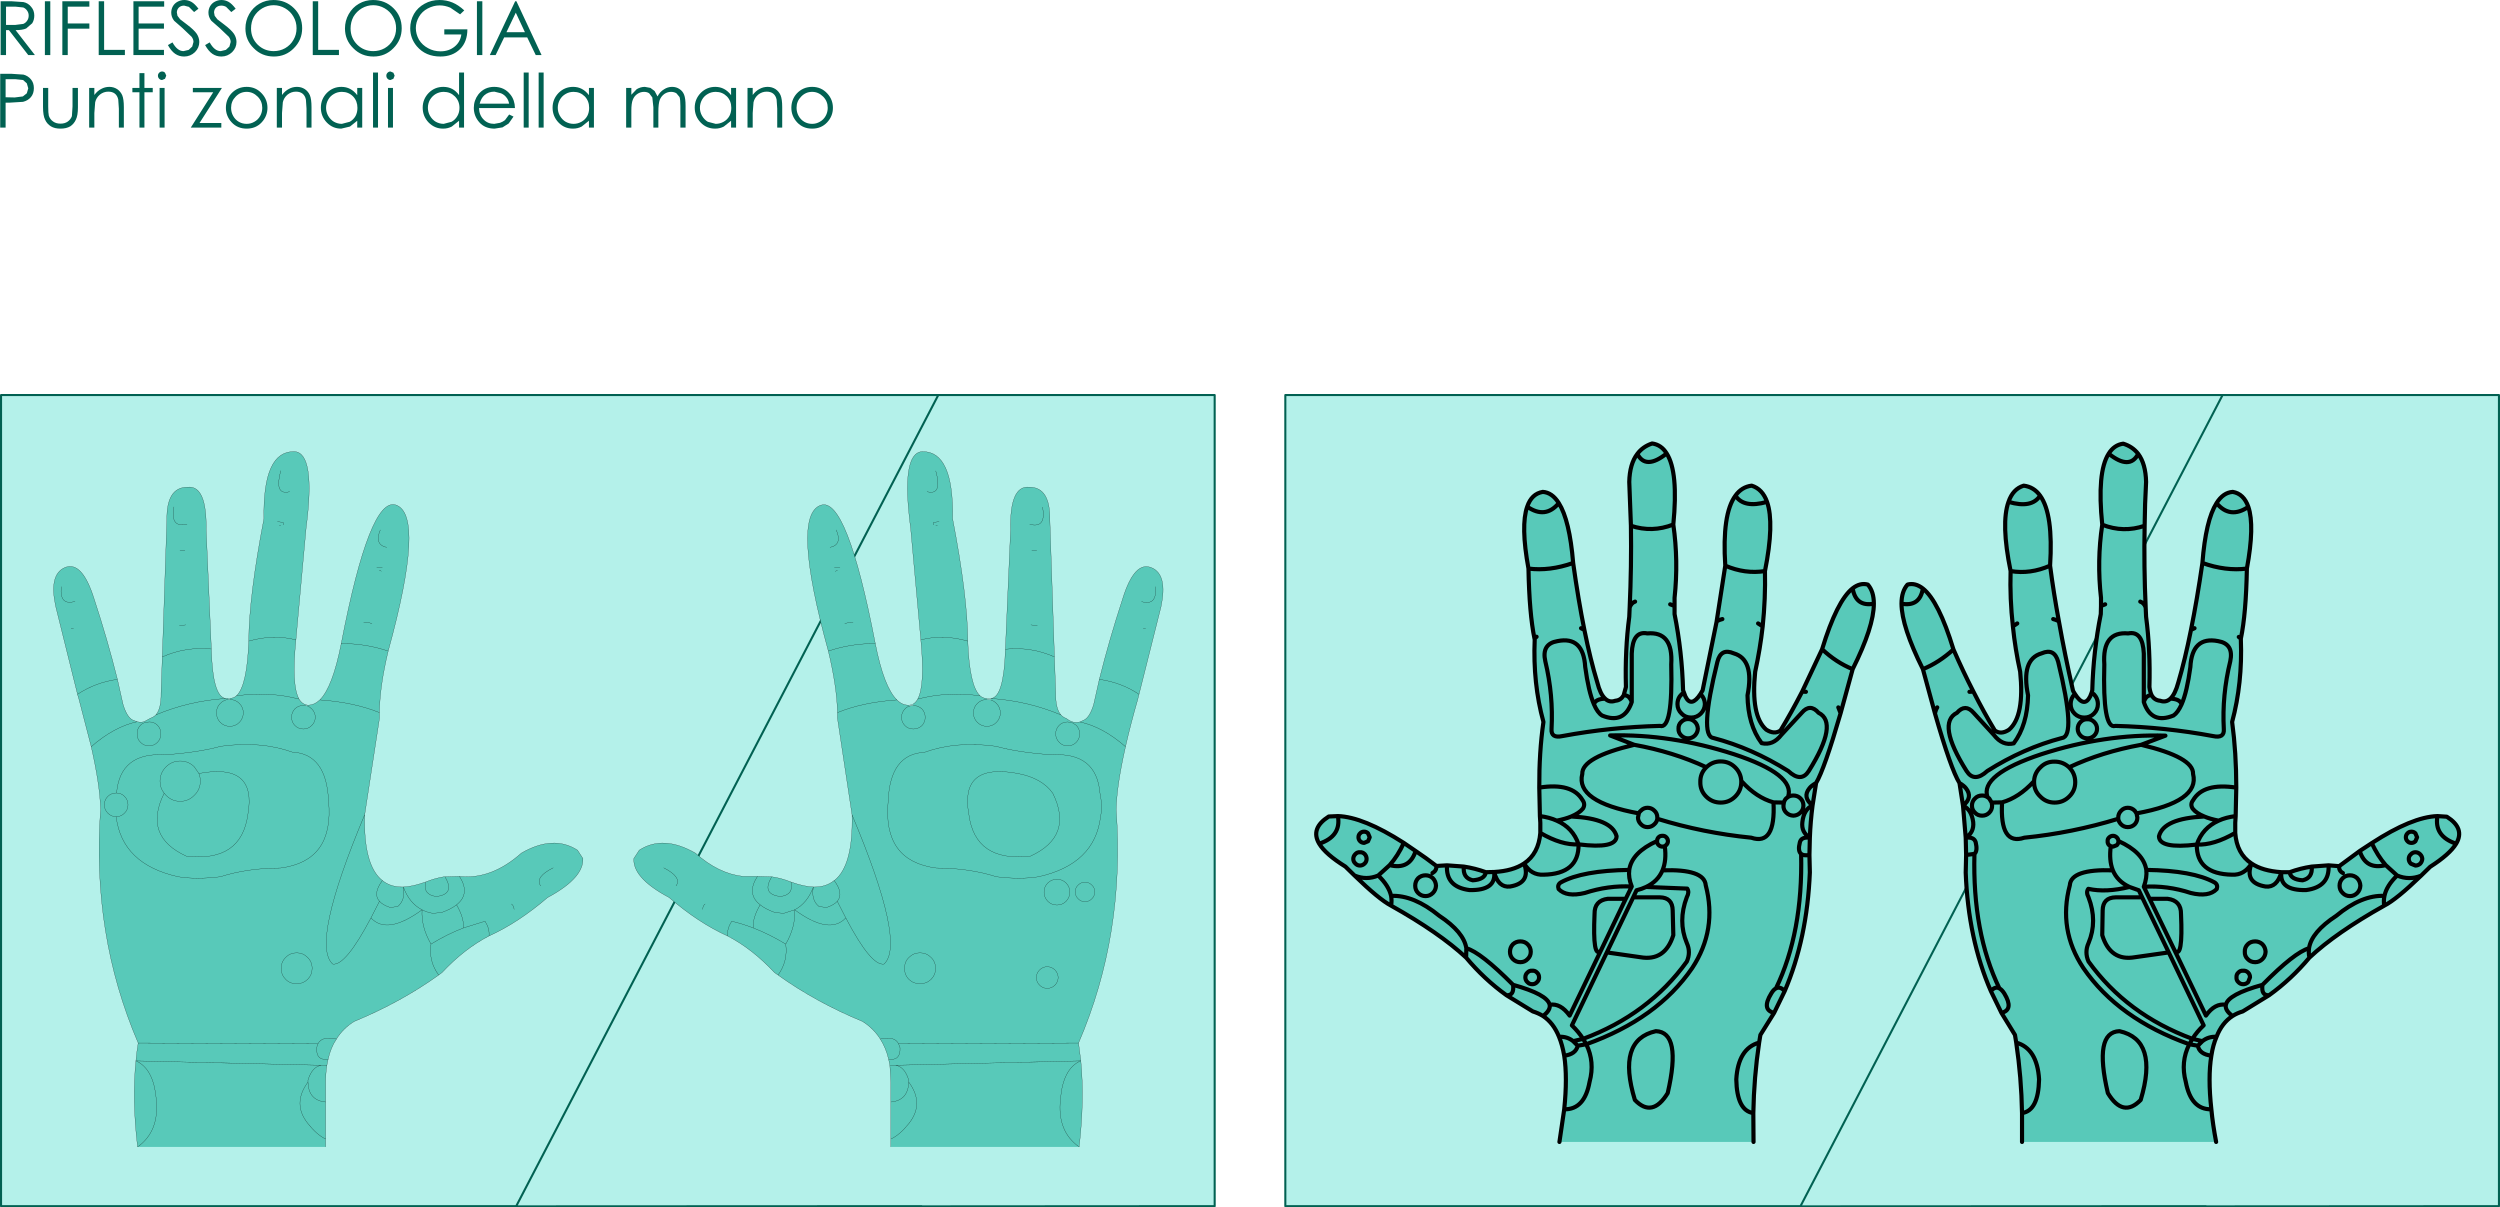 <?xml version="1.0" encoding="UTF-8" standalone="no"?>
<svg xmlns:xlink="http://www.w3.org/1999/xlink" height="290.5px" width="601.5px" xmlns="http://www.w3.org/2000/svg">
  <g transform="matrix(1.0, 0.0, 0.0, 1.0, -14.85, -12.25)">
    <path d="M207.6 35.5 Q206.5 36.6 206.5 38.2 206.5 39.25 207.0 40.15 207.5 41.05 208.35 41.55 209.2 42.05 210.25 42.05 211.25 42.05 212.1 41.55 213.0 41.05 213.5 40.15 214.0 39.25 214.0 38.2 214.0 36.6 212.9 35.5 211.75 34.35 210.25 34.35 208.7 34.35 207.6 35.5 M210.25 33.15 Q212.45 33.15 213.9 34.75 215.25 36.2 215.25 38.2 215.25 40.2 213.85 41.7 212.45 43.2 210.25 43.2 208.05 43.2 206.65 41.7 205.25 40.2 205.25 38.2 205.25 36.2 206.55 34.75 208.05 33.15 210.25 33.15 M179.45 35.05 Q179.8 35.95 179.8 37.75 L179.8 42.95 178.55 42.95 178.55 37.75 Q178.55 36.2 178.35 35.6 L177.6 34.7 Q177.05 34.35 176.3 34.35 175.45 34.35 174.7 34.85 173.95 35.4 173.6 36.25 173.25 37.15 173.25 39.2 L173.25 42.95 172.05 42.95 172.05 38.05 171.8 35.7 171.05 34.7 Q170.55 34.35 169.8 34.35 168.95 34.35 168.2 34.85 167.45 35.35 167.1 36.25 166.75 37.1 166.75 38.9 L166.75 42.95 165.5 42.95 165.5 33.4 166.75 33.4 166.75 35.05 168.05 33.7 Q169.0 33.15 170.0 33.15 L171.35 33.4 172.35 34.15 173.05 35.45 Q173.65 34.3 174.6 33.75 175.5 33.15 176.55 33.15 177.55 33.15 178.3 33.65 179.1 34.15 179.45 35.05 M182.0 38.15 Q182.0 36.1 183.45 34.6 184.9 33.15 186.95 33.15 188.1 33.15 189.05 33.65 190.0 34.15 190.75 35.15 L190.75 33.4 191.95 33.4 191.95 42.95 190.75 42.95 190.75 41.3 189.0 42.7 Q188.05 43.2 186.9 43.2 184.85 43.2 183.45 41.75 182.0 40.25 182.0 38.15 M183.75 40.1 Q184.3 41.05 185.15 41.55 L187.05 42.05 Q188.05 42.05 188.95 41.55 189.85 41.05 190.35 40.15 190.8 39.3 190.8 38.2 190.8 36.55 189.75 35.45 188.65 34.35 187.05 34.35 186.0 34.35 185.15 34.85 184.25 35.35 183.75 36.25 183.25 37.15 183.25 38.2 183.25 39.2 183.75 40.1 M196.15 36.85 L195.95 39.45 195.95 42.95 194.7 42.95 194.7 33.4 195.95 33.4 195.95 35.1 Q196.7 34.1 197.6 33.65 198.5 33.15 199.55 33.15 200.6 33.15 201.45 33.7 202.25 34.25 202.65 35.15 203.05 36.1 203.05 38.05 L203.05 42.95 201.85 42.95 201.85 38.4 201.7 36.2 Q201.5 35.25 200.85 34.75 200.25 34.3 199.3 34.3 198.2 34.3 197.3 35.0 196.4 35.75 196.15 36.85 M130.9 12.55 L130.9 25.5 129.6 25.5 129.6 12.55 130.9 12.55 M126.55 14.75 L125.55 15.7 123.2 14.1 Q121.9 13.55 120.65 13.55 119.15 13.55 117.75 14.3 116.4 15.0 115.65 16.3 114.9 17.6 114.9 19.0 114.9 20.45 115.65 21.8 116.45 23.1 117.85 23.85 119.2 24.6 120.85 24.6 122.85 24.6 124.25 23.45 125.6 22.35 125.85 20.55 L121.75 20.55 121.75 19.3 127.3 19.3 Q127.3 22.3 125.55 24.05 123.75 25.85 120.8 25.85 117.25 25.85 115.15 23.4 113.55 21.5 113.55 19.05 113.55 17.2 114.45 15.6 115.35 14.05 117.0 13.15 118.6 12.25 120.6 12.25 122.25 12.25 123.7 12.85 125.15 13.45 126.55 14.75 M141.15 20.0 L138.95 15.3 136.7 20.0 141.15 20.0 M136.15 21.25 L134.1 25.5 132.7 25.5 138.8 12.55 139.1 12.55 145.15 25.5 143.75 25.5 141.7 21.25 136.15 21.25 M142.05 29.7 L142.05 42.95 140.85 42.95 140.85 29.7 142.05 29.7 M135.4 34.7 L133.8 34.3 Q132.35 34.3 131.35 35.2 130.6 35.9 130.25 37.2 L137.35 37.2 Q137.15 36.2 136.65 35.65 136.2 35.05 135.4 34.7 M137.65 35.0 Q138.7 36.3 138.75 38.25 L130.1 38.25 Q130.15 39.95 131.2 41.0 132.2 42.05 133.75 42.05 L135.15 41.8 Q135.85 41.55 136.35 41.15 L137.35 39.8 138.4 40.3 137.25 41.95 135.75 42.9 133.85 43.2 Q131.5 43.2 130.15 41.65 128.85 40.15 128.85 38.2 128.85 36.4 129.95 34.95 131.4 33.15 133.75 33.15 136.2 33.15 137.65 35.0 M125.3 29.7 L126.5 29.7 126.5 42.95 125.3 42.95 125.3 41.3 123.55 42.7 Q122.6 43.2 121.45 43.2 119.45 43.2 118.0 41.75 116.55 40.25 116.55 38.15 116.55 36.1 118.0 34.6 119.45 33.15 121.5 33.15 122.7 33.15 123.65 33.65 124.6 34.15 125.3 35.15 L125.3 29.7 M124.9 40.15 Q125.4 39.3 125.4 38.2 125.4 36.55 124.3 35.45 123.2 34.35 121.6 34.35 120.6 34.35 119.7 34.85 118.85 35.35 118.3 36.25 117.8 37.15 117.8 38.2 117.8 39.2 118.3 40.1 118.85 41.05 119.7 41.55 120.6 42.05 121.6 42.05 L123.5 41.55 Q124.4 41.05 124.9 40.15 M157.75 33.4 L157.75 42.95 156.55 42.95 156.55 41.3 154.8 42.7 Q153.85 43.2 152.7 43.2 150.65 43.2 149.25 41.75 147.8 40.25 147.8 38.15 147.8 36.1 149.25 34.6 150.7 33.15 152.75 33.15 153.9 33.15 154.85 33.65 155.8 34.15 156.55 35.15 L156.55 33.4 157.75 33.4 M145.65 29.7 L145.65 42.95 144.45 42.95 144.45 29.7 145.65 29.7 M150.95 34.85 Q150.05 35.35 149.55 36.25 149.05 37.15 149.05 38.2 149.05 39.2 149.55 40.1 150.1 41.05 150.95 41.55 151.85 42.05 152.85 42.05 153.85 42.05 154.75 41.55 155.65 41.05 156.15 40.15 156.6 39.3 156.6 38.2 156.6 36.55 155.55 35.45 154.45 34.35 152.85 34.35 151.8 34.35 150.95 34.85 M111.5 19.05 Q111.5 21.85 109.5 23.85 107.55 25.85 104.7 25.85 101.8 25.85 99.85 23.85 97.85 21.9 97.85 19.1 97.85 17.25 98.75 15.65 99.65 14.05 101.2 13.15 102.75 12.25 104.6 12.25 107.5 12.25 109.5 14.2 111.5 16.15 111.5 19.05 M104.65 13.5 Q103.2 13.5 101.9 14.25 100.65 15.0 99.9 16.25 99.2 17.55 99.2 19.1 99.2 21.4 100.8 23.0 102.4 24.55 104.65 24.55 106.15 24.55 107.4 23.85 108.7 23.1 109.4 21.85 110.15 20.6 110.15 19.05 110.15 17.5 109.4 16.25 108.7 15.0 107.4 14.25 106.1 13.5 104.65 13.5 M91.4 24.25 L96.4 24.25 96.4 25.5 90.1 25.5 90.1 12.55 91.4 12.55 91.4 24.25 M85.45 21.85 Q86.2 20.6 86.2 19.05 86.2 17.5 85.45 16.25 84.75 15.0 83.45 14.25 82.15 13.5 80.7 13.5 79.25 13.5 77.95 14.25 76.7 15.0 75.95 16.25 75.25 17.55 75.25 19.1 75.25 21.4 76.85 23.0 78.45 24.55 80.7 24.55 82.2 24.55 83.45 23.85 84.75 23.1 85.45 21.85 M85.55 23.85 Q83.6 25.85 80.75 25.85 77.85 25.85 75.9 23.85 73.9 21.9 73.9 19.1 73.9 17.25 74.8 15.65 75.7 14.05 77.25 13.15 78.8 12.25 80.65 12.25 83.55 12.25 85.55 14.2 87.55 16.15 87.55 19.05 87.55 21.85 85.55 23.85 M99.1 33.65 Q100.05 34.15 100.8 35.15 L100.8 33.4 102.0 33.4 102.0 42.95 100.8 42.95 100.8 41.3 99.05 42.7 96.95 43.2 Q94.9 43.2 93.5 41.75 92.05 40.25 92.05 38.15 92.05 36.1 93.5 34.6 94.95 33.15 97.0 33.15 98.15 33.15 99.1 33.65 M97.1 34.35 Q96.05 34.35 95.2 34.85 94.3 35.35 93.8 36.25 93.3 37.15 93.3 38.2 93.3 39.2 93.8 40.1 94.35 41.05 95.2 41.55 96.1 42.05 97.1 42.05 L99.0 41.55 Q99.9 41.05 100.4 40.15 100.85 39.3 100.85 38.2 100.85 36.55 99.8 35.45 98.7 34.35 97.1 34.35 M88.2 33.7 Q89.0 34.25 89.4 35.15 89.8 36.1 89.8 38.05 L89.8 42.95 88.6 42.95 88.6 38.4 88.45 36.2 Q88.25 35.25 87.6 34.75 87.0 34.3 86.05 34.3 84.95 34.3 84.05 35.0 83.15 35.75 82.9 36.85 L82.7 39.45 82.7 42.95 81.45 42.95 81.45 33.4 82.7 33.4 82.7 35.1 Q83.45 34.1 84.35 33.65 85.25 33.15 86.3 33.15 87.35 33.15 88.2 33.7 M109.8 30.45 L109.5 31.2 108.8 31.5 Q108.4 31.5 108.1 31.2 107.8 30.9 107.8 30.45 107.8 30.05 108.1 29.75 108.4 29.45 108.8 29.45 L109.5 29.75 109.8 30.45 M105.8 29.7 L105.8 42.95 104.6 42.95 104.6 29.7 105.8 29.7 M109.4 33.4 L109.4 42.95 108.2 42.95 108.2 33.4 109.4 33.4 M71.55 14.35 L70.5 15.15 69.25 13.9 Q68.7 13.6 68.1 13.6 67.35 13.6 66.85 14.05 66.35 14.55 66.35 15.25 L66.5 16.05 67.15 16.9 68.85 18.2 Q70.5 19.45 71.15 20.4 71.75 21.35 71.75 22.35 71.75 23.75 70.7 24.8 69.6 25.85 68.1 25.85 66.9 25.85 65.95 25.2 65.0 24.55 64.2 23.1 L65.3 22.45 Q66.45 24.55 67.95 24.55 L69.2 24.25 70.05 23.45 70.35 22.35 Q70.35 21.7 69.9 21.1 L67.7 19.0 65.7 17.25 Q65.0 16.35 65.0 15.3 65.0 14.45 65.4 13.75 65.8 13.05 66.55 12.65 67.3 12.25 68.15 12.25 69.05 12.25 69.85 12.7 70.65 13.15 71.55 14.35 M48.2 24.25 L54.3 24.25 54.3 25.5 46.95 25.5 46.95 12.55 54.35 12.55 54.35 13.85 48.2 13.85 48.2 17.9 54.3 17.9 54.3 19.15 48.2 19.15 48.2 24.25 M62.6 14.35 L61.55 15.15 60.3 13.9 59.15 13.6 Q58.4 13.6 57.9 14.05 57.4 14.55 57.4 15.25 L57.55 16.05 58.2 16.9 59.9 18.2 Q61.55 19.45 62.2 20.4 62.8 21.35 62.8 22.35 62.8 23.75 61.75 24.8 60.65 25.85 59.15 25.85 57.95 25.85 57.0 25.2 56.05 24.55 55.25 23.1 L56.35 22.45 Q57.5 24.55 59.0 24.55 L60.25 24.25 61.1 23.45 61.4 22.35 Q61.4 21.7 60.95 21.1 L58.75 19.0 56.75 17.25 Q56.05 16.35 56.05 15.3 56.05 14.45 56.45 13.75 56.85 13.05 57.6 12.65 58.35 12.25 59.2 12.25 60.1 12.25 60.9 12.7 61.7 13.15 62.6 14.35 M53.85 29.45 Q54.25 29.45 54.55 29.75 L54.85 30.45 54.55 31.2 53.85 31.5 Q53.45 31.5 53.15 31.2 52.85 30.9 52.85 30.45 52.85 30.05 53.15 29.75 53.45 29.45 53.85 29.45 M54.45 33.4 L54.45 42.95 53.25 42.95 53.25 33.4 54.45 33.4 M61.25 33.4 L68.25 33.4 62.85 41.85 68.1 41.85 68.1 42.95 60.75 42.95 66.15 34.45 61.25 34.45 61.25 33.4 M49.6 29.85 L49.6 33.4 51.6 33.4 51.6 34.45 49.6 34.45 49.6 42.95 48.4 42.95 48.4 34.45 46.7 34.45 46.7 33.4 48.4 33.4 48.4 29.85 49.6 29.85 M44.25 35.15 Q44.65 36.1 44.65 38.05 L44.65 42.95 43.45 42.95 43.45 38.4 43.3 36.2 Q43.1 35.25 42.45 34.75 41.85 34.3 40.9 34.3 39.8 34.3 38.9 35.0 38.0 35.75 37.75 36.85 L37.55 39.45 37.55 42.95 36.3 42.95 36.3 33.4 37.55 33.4 37.55 35.1 Q38.3 34.1 39.2 33.65 40.1 33.15 41.15 33.15 42.2 33.15 43.05 33.7 43.85 34.25 44.25 35.15 M74.2 34.35 Q72.65 34.35 71.55 35.5 70.45 36.6 70.45 38.2 70.45 39.25 70.95 40.15 71.45 41.05 72.3 41.55 73.15 42.05 74.2 42.05 75.2 42.05 76.05 41.55 76.95 41.05 77.45 40.15 77.95 39.25 77.95 38.2 77.95 36.6 76.85 35.5 75.7 34.35 74.2 34.35 M77.85 34.75 Q79.2 36.2 79.2 38.2 79.2 40.2 77.8 41.7 76.4 43.2 74.2 43.2 72.0 43.2 70.6 41.7 69.2 40.2 69.2 38.2 69.2 36.2 70.5 34.75 72.0 33.15 74.2 33.15 76.4 33.15 77.85 34.75 M44.9 25.5 L38.6 25.5 38.6 12.55 39.9 12.55 39.9 24.25 44.9 24.25 44.9 25.5 M23.1 16.0 Q23.1 17.05 22.6 17.85 L21.15 19.1 Q20.25 19.5 18.6 19.5 L23.25 25.5 21.65 25.5 17.0 19.5 16.3 19.5 16.3 25.5 15.0 25.5 15.0 12.55 17.55 12.55 20.5 12.75 Q21.65 13.0 22.35 13.9 23.1 14.75 23.1 16.0 M26.95 12.55 L26.95 25.5 25.65 25.5 25.65 12.55 26.95 12.55 M31.15 17.9 L36.35 17.9 36.35 19.15 31.15 19.15 31.15 25.5 29.85 25.5 29.85 12.55 36.35 12.55 36.35 13.85 31.15 13.85 31.15 17.9 M20.45 18.0 Q21.05 17.75 21.4 17.2 21.75 16.7 21.75 16.0 21.75 15.35 21.4 14.85 21.05 14.3 20.45 14.05 L18.55 13.85 16.3 13.85 16.3 18.25 18.5 18.25 20.45 18.0 M20.5 30.2 Q21.6 30.5 22.3 31.35 23.0 32.2 23.0 33.45 23.0 34.75 22.3 35.6 21.6 36.45 20.4 36.75 L17.15 36.95 16.2 36.95 16.2 42.95 14.9 42.95 14.9 30.0 17.5 30.0 20.5 30.2 M16.2 35.65 L18.4 35.7 20.35 35.45 21.3 34.7 21.65 33.5 21.3 32.3 20.4 31.5 18.5 31.3 16.2 31.3 16.2 35.65 M33.6 33.4 L33.6 38.1 Q33.6 40.05 33.1 41.05 32.65 42.05 31.75 42.65 30.8 43.2 29.4 43.2 28.0 43.2 27.1 42.65 26.15 42.05 25.7 41.05 25.2 40.05 25.2 38.0 L25.2 33.4 26.45 33.4 26.45 37.85 Q26.45 39.5 26.6 40.1 26.9 41.0 27.65 41.5 28.35 42.0 29.4 42.0 30.45 42.0 31.15 41.5 31.85 41.0 32.15 40.2 L32.3 37.85 32.3 33.4 33.6 33.4" fill="#016152" fill-rule="evenodd" stroke="none"/>
    <path d="M240.6 107.3 L270.0 107.3 307.1 107.3 307.1 302.45 236.6 302.5 236.6 302.45 139.05 302.5 139.05 302.45 15.1 302.45 15.1 107.3 156.45 107.3 177.8 107.3 240.6 107.3" fill="#b4f1ea" fill-rule="evenodd" stroke="none"/>
    <path d="M240.6 107.3 L270.0 107.3 307.1 107.3 307.1 302.45 236.6 302.5 M236.6 302.45 L139.05 302.5 M139.05 302.45 L15.1 302.45 15.1 107.3 156.45 107.3 177.8 107.3 240.6 107.3 Z" fill="none" stroke="#016152" stroke-linecap="round" stroke-linejoin="round" stroke-width="0.5"/>
    <path d="M234.45 181.7 Q235.15 181.35 235.65 180.45 237.45 177.15 236.4 166.2 L233.95 139.35 Q231.55 121.2 236.75 120.9 244.35 120.75 244.05 137.05 247.65 155.75 247.7 166.5 248.1 177.3 250.65 179.65 251.4 180.3 252.3 180.3 L252.3 180.55 Q250.95 180.55 250.0 181.5 249.05 182.4 249.05 183.8 249.05 185.1 250.0 186.05 250.95 187.0 252.3 187.0 253.65 187.0 254.6 186.05 255.5 185.1 255.55 183.8 255.5 182.4 254.6 181.5 253.95 180.85 253.2 180.65 L253.25 180.3 Q256.4 180.05 256.75 168.45 L258.0 139.7 Q257.75 129.0 262.5 129.45 267.6 129.45 267.45 137.45 L268.55 170.3 268.85 179.0 Q268.8 182.75 270.1 184.25 270.65 184.85 271.4 185.1 272.15 185.7 272.95 185.95 273.75 186.15 274.65 185.95 L275.75 185.45 Q277.1 184.7 278.0 181.7 L279.35 175.7 Q281.75 166.1 284.95 156.35 287.85 146.95 292.05 148.9 295.8 150.6 294.2 158.2 L288.9 179.3 288.6 180.5 Q286.8 186.75 285.65 191.9 283.55 201.15 283.4 207.05 285.6 237.1 274.35 263.2 L274.9 267.5 Q275.8 276.85 274.5 288.2 L229.2 288.2 229.2 286.3 229.2 277.4 229.2 272.65 228.95 268.55 228.65 267.1 Q228.0 264.35 226.65 262.25 225.0 259.65 222.35 258.0 211.2 253.4 202.05 246.85 L201.2 246.25 Q195.8 240.5 189.9 237.45 182.85 234.25 175.85 228.2 171.15 225.7 169.05 223.2 167.2 221.0 167.35 218.8 L168.65 216.8 Q174.4 213.05 182.15 217.5 187.7 222.45 193.6 223.1 L197.1 223.1 200.55 223.2 Q202.75 223.5 205.15 224.45 L205.45 224.55 Q208.25 225.55 210.55 225.65 213.5 225.75 215.55 224.1 L215.6 224.1 Q220.15 220.5 219.85 208.3 L216.35 185.1 216.35 183.7 Q216.2 177.45 214.15 168.9 205.15 136.25 212.35 133.8 218.6 131.65 225.45 167.1 227.5 177.55 230.65 180.65 232.0 182.0 233.6 181.9 L233.7 182.15 Q233.05 182.3 232.6 182.8 231.75 183.65 231.75 184.85 231.75 186.0 232.6 186.85 233.4 187.65 234.6 187.65 235.75 187.65 236.65 186.85 237.45 186.0 237.45 184.85 237.45 183.65 236.65 182.8 235.75 182.0 234.6 182.0 235.75 182.0 236.65 182.8 237.45 183.65 237.45 184.85 237.45 186.0 236.65 186.85 235.75 187.65 234.6 187.65 233.4 187.65 232.6 186.85 231.75 186.0 231.75 184.85 231.75 183.65 232.6 182.8 233.05 182.3 233.7 182.15 L234.05 182.05 234.6 182.0 234.45 181.7 M215.6 148.7 L216.95 148.7 215.6 148.7 M218.1 162.35 Q219.0 161.9 220.1 162.0 219.0 161.9 218.1 162.35 M215.8 149.7 L216.35 149.5 215.8 149.7 M214.55 143.95 Q217.6 143.3 216.05 139.75 217.6 143.3 214.55 143.95 M240.0 138.75 L240.4 138.75 240.0 138.75 M239.45 138.55 Q239.3 138.25 239.45 137.95 L240.8 137.75 239.45 137.95 Q239.3 138.25 239.45 138.55 M237.9 130.55 Q241.65 131.55 240.0 125.55 241.65 131.55 237.9 130.55 M262.6 138.4 Q266.65 139.45 265.7 134.25 266.65 139.45 262.6 138.4 M263.1 144.65 L264.3 144.8 263.1 144.65 M214.15 168.9 Q219.6 167.05 225.45 167.1 219.6 167.05 214.15 168.9 M216.35 183.7 Q222.45 181.2 230.65 180.65 222.45 181.2 216.35 183.7 M253.2 180.65 Q253.95 180.85 254.6 181.5 255.5 182.4 255.55 183.8 255.5 185.1 254.6 186.05 253.65 187.0 252.3 187.0 250.95 187.0 250.0 186.05 249.05 185.1 249.05 183.8 249.05 182.4 250.0 181.5 250.95 180.55 252.3 180.55 L253.2 180.65 M270.1 184.25 Q262.15 180.9 253.25 180.3 262.15 180.9 270.1 184.25 M236.4 166.2 Q241.8 164.8 247.7 166.5 241.8 164.8 236.4 166.2 M235.65 180.45 Q242.65 178.6 250.65 179.65 242.65 178.6 235.65 180.45 M288.9 179.3 Q284.65 176.45 279.35 175.7 284.65 176.45 288.9 179.3 M285.65 191.9 Q280.15 187.1 274.65 185.95 280.15 187.1 285.65 191.9 M289.5 157.0 Q293.3 158.1 292.85 153.4 293.3 158.1 289.5 157.0 M289.9 163.55 L290.5 163.55 289.9 163.55 M262.9 162.6 L264.45 162.8 262.9 162.6 M254.45 191.8 Q259.8 193.3 267.9 193.85 278.65 193.2 279.5 203.05 280.15 206.1 279.65 208.75 278.25 220.2 264.7 223.2 260.35 223.9 254.6 223.2 248.0 221.1 240.15 221.1 227.15 219.45 228.55 204.95 229.0 193.65 237.3 193.25 244.85 190.5 254.45 191.8 244.85 190.5 237.3 193.25 229.0 193.65 228.55 204.95 227.15 219.45 240.15 221.1 248.0 221.1 254.6 223.2 260.35 223.9 264.7 223.2 278.25 220.2 279.65 208.75 280.15 206.1 279.5 203.05 278.65 193.2 267.9 193.85 259.8 193.3 254.45 191.8 M256.75 168.45 Q262.95 167.8 268.55 170.3 262.95 167.8 256.75 168.45 M271.75 185.95 L272.85 186.15 273.8 186.75 Q274.6 187.6 274.65 188.8 274.6 190.0 273.8 190.85 272.95 191.7 271.75 191.7 270.5 191.7 269.7 190.85 268.85 190.0 268.85 188.8 268.85 187.6 269.7 186.75 270.5 185.95 271.75 185.95 270.5 185.95 269.7 186.75 268.85 187.6 268.85 188.8 268.85 190.0 269.7 190.85 270.5 191.7 271.75 191.7 272.95 191.7 273.8 190.85 274.6 190.0 274.65 188.8 274.6 187.6 273.8 186.75 L272.85 186.15 271.75 185.95 M47.95 288.2 Q46.6 276.85 47.55 267.5 47.75 265.25 48.1 263.2 36.85 237.05 39.05 207.0 38.9 201.15 36.8 191.9 L33.85 180.5 33.5 179.3 28.25 158.15 Q26.6 150.6 30.35 148.85 34.55 146.95 37.5 156.35 40.7 166.1 43.1 175.7 L44.45 181.7 Q45.35 184.7 46.7 185.45 L47.85 185.9 Q48.7 186.1 49.5 185.9 L51.05 185.05 Q51.8 184.8 52.35 184.25 53.65 182.75 53.6 179.0 L53.9 170.3 55.0 137.4 Q54.85 129.45 60.0 129.45 64.65 129.0 64.45 139.7 L65.7 168.4 Q66.0 180.0 69.2 180.3 L69.75 180.25 69.8 180.55 70.15 180.55 70.15 180.25 Q71.0 180.3 71.75 179.65 74.3 177.3 74.7 166.5 74.75 155.75 78.35 137.05 78.05 120.7 85.7 120.9 90.85 121.2 88.5 139.3 L86.05 166.2 Q84.95 177.1 86.8 180.45 87.45 181.55 88.45 181.8 L88.4 182.0 87.85 182.0 Q86.65 181.95 85.8 182.8 85.0 183.65 85.0 184.8 85.0 186.0 85.8 186.8 86.65 187.65 87.85 187.65 89.0 187.65 89.85 186.8 90.7 186.0 90.7 184.8 90.7 183.65 89.85 182.8 89.35 182.3 88.8 182.1 89.35 182.3 89.85 182.8 90.7 183.65 90.7 184.8 90.7 186.0 89.85 186.8 89.0 187.65 87.85 187.65 86.65 187.65 85.8 186.8 85.0 186.0 85.0 184.8 85.0 183.65 85.8 182.8 86.65 181.95 87.85 182.0 L88.4 182.0 88.8 182.1 88.85 181.9 Q90.4 181.95 91.8 180.65 94.9 177.55 96.95 167.1 103.8 131.65 110.1 133.75 117.25 136.2 108.25 168.9 106.2 177.45 106.15 183.7 L106.15 185.1 102.6 208.25 Q102.25 220.45 106.85 224.1 108.9 225.75 111.9 225.65 114.15 225.55 116.95 224.55 L117.25 224.55 117.25 224.45 Q119.5 223.55 121.65 223.2 L121.9 223.2 125.35 223.1 Q133.05 223.95 140.3 217.5 148.0 213.05 153.8 216.8 L155.1 218.8 Q155.2 221.0 153.35 223.2 151.25 225.7 146.6 228.2 139.55 234.25 132.5 237.45 126.6 240.5 121.2 246.25 L120.4 246.85 Q111.25 253.4 100.1 258.0 97.4 259.65 95.8 262.25 94.4 264.35 93.8 267.1 L93.5 268.55 Q93.2 270.45 93.2 272.65 L93.2 277.4 93.2 286.3 93.2 288.2 47.95 288.2 Q53.25 284.45 52.45 276.7 51.8 269.35 47.55 267.5 51.8 269.35 52.45 276.7 53.25 284.45 47.95 288.2 M69.8 180.55 Q68.65 180.65 67.85 181.5 66.9 182.4 66.95 183.75 66.9 185.1 67.85 186.05 68.8 187.0 70.15 187.0 71.5 187.0 72.45 186.05 73.35 185.1 73.4 183.75 73.35 182.4 72.45 181.5 71.5 180.55 70.15 180.55 71.5 180.55 72.45 181.5 73.35 182.4 73.4 183.75 73.35 185.1 72.45 186.05 71.5 187.0 70.15 187.0 68.8 187.0 67.85 186.05 66.9 185.1 66.95 183.75 66.9 182.4 67.85 181.5 68.65 180.65 69.8 180.55 M58.2 195.35 Q56.2 195.35 54.8 196.75 53.35 198.2 53.35 200.2 53.35 201.85 54.35 203.1 49.2 213.45 59.7 218.25 72.95 219.75 74.5 208.15 76.7 195.7 62.7 198.35 L61.6 196.75 Q60.2 195.35 58.2 195.35 60.2 195.35 61.6 196.75 L62.7 198.35 Q76.7 195.7 74.5 208.15 72.95 219.75 59.7 218.25 49.2 213.45 54.35 203.1 53.35 201.85 53.35 200.2 53.35 198.2 54.8 196.75 56.2 195.35 58.2 195.35 M49.6 186.15 Q49.05 186.3 48.65 186.75 47.8 187.6 47.85 188.8 47.8 190.0 48.65 190.85 49.5 191.7 50.7 191.7 51.9 191.7 52.75 190.85 53.55 190.0 53.55 188.8 53.55 187.6 52.75 186.75 51.9 185.9 50.7 185.95 L49.6 186.15 50.7 185.95 Q51.9 185.9 52.75 186.75 53.55 187.6 53.55 188.8 53.55 190.0 52.75 190.85 51.9 191.7 50.7 191.7 49.5 191.7 48.65 190.85 47.8 190.0 47.85 188.8 47.8 187.6 48.65 186.75 49.05 186.3 49.6 186.15 M59.55 162.6 L58.0 162.8 59.55 162.6 M32.9 156.95 Q29.1 158.05 29.6 153.4 29.1 158.05 32.9 156.95 M32.55 163.55 L31.95 163.55 32.55 163.55 M59.35 144.65 L58.15 144.75 59.35 144.65 M59.85 138.35 Q55.75 139.4 56.7 134.2 55.75 139.4 59.85 138.35 M104.35 162.35 Q103.45 161.85 102.35 162.0 103.45 161.85 104.35 162.35 M106.85 148.7 L105.5 148.7 106.85 148.7 M106.6 149.7 Q106.45 149.5 106.1 149.45 106.45 149.5 106.6 149.7 M84.55 130.55 Q80.75 131.55 82.4 125.5 80.75 131.55 84.55 130.55 M83.0 138.55 L83.0 137.95 81.6 137.75 83.0 137.95 83.0 138.55 M82.4 138.75 L82.05 138.75 82.4 138.75 M107.9 143.95 Q104.85 143.3 106.35 139.75 104.85 143.3 107.9 143.95 M33.5 179.3 Q37.8 176.45 43.1 175.7 37.8 176.45 33.5 179.3 M36.8 191.9 Q42.3 187.1 47.85 185.9 42.3 187.1 36.8 191.9 M68.0 191.8 Q62.6 193.3 54.55 193.85 43.75 193.2 42.9 203.05 L42.8 203.05 Q41.65 203.05 40.8 203.85 39.95 204.7 39.95 205.9 39.95 207.05 40.8 207.9 41.65 208.75 42.8 208.75 44.2 220.2 57.75 223.2 62.05 223.9 67.85 223.2 74.45 221.1 82.3 221.1 95.3 219.45 93.9 204.95 93.4 193.6 85.15 193.2 77.6 190.5 68.0 191.8 77.6 190.5 85.15 193.2 93.4 193.6 93.9 204.95 95.3 219.45 82.3 221.1 74.45 221.1 67.85 223.2 62.05 223.9 57.75 223.2 44.2 220.2 42.8 208.75 41.65 208.75 40.8 207.9 39.95 207.05 39.95 205.9 39.95 204.7 40.8 203.85 41.65 203.05 42.8 203.05 L42.9 203.05 Q43.75 193.2 54.55 193.85 62.6 193.3 68.0 191.8 M65.7 168.4 Q59.5 167.8 53.9 170.3 59.5 167.8 65.7 168.4 M52.35 184.25 Q60.3 180.9 69.2 180.3 60.3 180.9 52.35 184.25 M86.25 241.5 Q84.65 241.5 83.6 242.6 82.5 243.65 82.5 245.25 82.5 246.8 83.6 247.9 84.65 248.95 86.25 248.95 87.75 248.95 88.85 247.9 89.95 246.8 89.95 245.25 89.95 243.65 88.85 242.6 87.75 241.5 86.25 241.5 87.75 241.5 88.85 242.6 89.95 243.65 89.95 245.25 89.95 246.8 88.85 247.9 87.75 248.95 86.25 248.95 84.65 248.95 83.6 247.9 82.5 246.8 82.5 245.25 82.5 243.65 83.6 242.6 84.65 241.5 86.25 241.5 M144.95 225.4 Q144.15 224.35 145.0 223.2 145.75 222.15 147.95 221.05 145.75 222.15 145.0 223.2 144.15 224.35 144.95 225.4 M124.7 229.95 Q126.45 232.95 126.4 235.5 L131.55 233.9 Q132.7 235.7 132.5 237.45 132.7 235.7 131.55 233.9 L126.4 235.5 Q122.45 237.0 118.55 239.4 117.95 243.55 120.4 246.85 117.95 243.55 118.55 239.4 122.45 237.0 126.4 235.5 126.45 232.95 124.7 229.95 123.35 231.0 121.1 231.8 L119.0 232.0 Q117.55 231.75 116.4 231.15 113.3 229.55 111.9 225.65 113.3 229.55 116.4 231.15 117.55 231.75 119.0 232.0 L121.1 231.8 Q123.35 231.0 124.7 229.95 128.05 227.3 125.45 223.2 L125.35 223.1 125.45 223.2 Q128.05 227.3 124.7 229.95 M121.9 223.2 Q124.45 227.4 119.85 227.95 116.6 227.55 117.25 224.55 116.6 227.55 119.85 227.95 124.45 227.4 121.9 223.2 M137.9 229.75 Q138.45 230.1 138.55 231.05 138.45 230.1 137.9 229.75 M86.05 166.2 Q80.6 164.8 74.7 166.5 80.6 164.8 86.05 166.2 M86.8 180.45 Q79.8 178.6 71.75 179.65 79.8 178.6 86.8 180.45 M106.15 183.7 Q99.95 181.2 91.8 180.65 99.95 181.2 106.15 183.7 M108.25 168.9 Q102.8 167.05 96.95 167.1 102.8 167.05 108.25 168.9 M230.35 268.55 L274.85 267.5 274.9 267.5 274.85 267.5 Q270.6 269.35 270.0 276.7 269.15 284.45 274.5 288.2 269.15 284.45 270.0 276.7 270.6 269.35 274.85 267.5 L230.35 268.55 Q232.55 268.95 233.5 272.15 L233.5 272.6 Q233.35 277.0 229.2 277.4 233.35 277.0 233.5 272.6 L233.5 272.15 Q232.55 268.95 230.35 268.55 L228.95 268.55 230.35 268.55 M229.2 286.3 Q231.35 285.3 233.5 282.6 237.35 277.8 233.5 272.6 237.35 277.8 233.5 282.6 231.35 285.3 229.2 286.3 M228.65 267.1 Q231.55 267.5 231.4 264.35 L231.05 263.4 Q230.1 261.45 226.65 262.25 230.1 261.45 231.05 263.4 L274.35 263.2 231.05 263.4 231.4 264.35 Q231.55 267.5 228.65 267.1 M196.05 235.5 Q195.95 232.95 197.75 229.95 194.35 227.3 197.1 223.1 194.35 227.3 197.75 229.95 199.05 231.0 201.3 231.8 L203.4 232.0 206.05 231.15 Q206.3 235.25 203.9 239.4 204.45 243.55 202.05 246.85 204.45 243.55 203.9 239.4 206.3 235.25 206.05 231.15 L203.4 232.0 201.3 231.8 Q199.05 231.0 197.75 229.95 195.95 232.95 196.05 235.5 199.95 237.0 203.9 239.4 199.95 237.0 196.05 235.5 193.45 234.5 190.9 233.9 189.75 235.7 189.9 237.45 189.75 235.7 190.9 233.9 193.45 234.5 196.05 235.5 M184.5 229.75 Q184.0 230.1 183.9 231.05 184.0 230.1 184.5 229.75 M177.5 225.4 Q178.3 224.35 177.45 223.2 176.7 222.15 174.55 221.05 176.7 222.15 177.45 223.2 178.3 224.35 177.5 225.4 M233.55 242.6 Q234.65 241.5 236.2 241.5 237.75 241.5 238.85 242.6 239.95 243.65 239.95 245.25 239.95 246.8 238.85 247.9 237.75 248.95 236.2 248.95 234.65 248.95 233.55 247.9 232.45 246.8 232.5 245.25 232.45 243.65 233.55 242.6 232.45 243.65 232.5 245.25 232.45 246.8 233.55 247.9 234.65 248.95 236.2 248.95 237.75 248.95 238.85 247.9 239.95 246.8 239.95 245.25 239.95 243.65 238.85 242.6 237.75 241.5 236.2 241.5 234.65 241.5 233.55 242.6 M200.55 223.2 Q197.95 227.4 202.6 227.95 205.9 227.55 205.15 224.45 205.9 227.55 202.6 227.95 197.95 227.4 200.55 223.2 M218.35 233.1 Q214.4 237.3 206.05 231.15 209.1 229.55 210.55 225.65 209.95 228.8 211.9 230.35 L213.7 230.6 Q215.5 230.0 216.3 229.1 217.9 227.25 215.55 224.1 217.9 227.25 216.3 229.1 L218.35 233.1 Q224.45 244.75 227.55 244.2 232.9 239.35 219.85 208.3 232.9 239.35 227.55 244.2 224.45 244.75 218.35 233.1 L216.3 229.1 Q215.5 230.0 213.7 230.6 L211.9 230.35 Q209.95 228.8 210.55 225.65 209.1 229.55 206.05 231.15 214.4 237.3 218.35 233.1 M265.0 245.6 Q264.2 246.35 264.2 247.45 264.2 248.55 265.0 249.3 265.75 250.05 266.8 250.05 267.9 250.05 268.65 249.3 269.4 248.55 269.45 247.45 269.4 246.35 268.65 245.6 267.9 244.85 266.8 244.85 265.75 244.85 265.0 245.6 265.75 244.85 266.8 244.85 267.9 244.85 268.65 245.6 269.4 246.35 269.45 247.45 269.4 248.55 268.65 249.3 267.9 250.05 266.8 250.05 265.75 250.05 265.0 249.3 264.2 248.55 264.2 247.45 264.2 246.35 265.0 245.6 M266.05 226.9 Q266.05 228.15 266.95 229.1 267.85 230.0 269.15 230.0 270.45 230.0 271.35 229.1 272.25 228.15 272.25 226.9 272.25 225.6 271.35 224.7 270.45 223.8 269.15 223.8 267.85 223.8 266.95 224.7 266.05 225.6 266.05 226.9 266.05 225.6 266.95 224.7 267.85 223.8 269.15 223.8 270.45 223.8 271.35 224.7 272.25 225.6 272.25 226.9 272.25 228.15 271.35 229.1 270.45 230.0 269.15 230.0 267.85 230.0 266.95 229.1 266.05 228.15 266.05 226.9 M277.55 228.5 Q278.25 227.8 278.25 226.85 278.25 225.85 277.55 225.2 276.85 224.5 275.9 224.5 274.95 224.5 274.25 225.2 273.55 225.85 273.55 226.85 273.55 227.8 274.25 228.5 274.95 229.2 275.9 229.2 276.85 229.2 277.55 228.5 276.85 229.2 275.9 229.2 274.95 229.2 274.25 228.5 273.55 227.8 273.55 226.85 273.55 225.85 274.25 225.2 274.95 224.5 275.9 224.5 276.85 224.5 277.55 225.2 278.25 225.85 278.25 226.85 278.25 227.8 277.55 228.5 M262.75 218.25 Q249.45 219.75 247.95 208.15 245.7 195.7 259.75 198.35 265.55 199.45 268.15 203.1 273.25 213.45 262.75 218.25 273.25 213.45 268.15 203.1 265.55 199.45 259.75 198.35 245.7 195.7 247.95 208.15 249.45 219.75 262.75 218.25 M48.1 263.2 L91.35 263.4 Q92.3 261.45 95.8 262.25 92.3 261.45 91.35 263.4 91.15 263.8 91.05 264.35 90.85 267.5 93.8 267.1 90.85 267.5 91.05 264.35 91.15 263.8 91.35 263.4 L48.1 263.2 M42.8 208.75 Q43.95 208.75 44.8 207.9 45.65 207.05 45.65 205.9 45.65 204.7 44.8 203.85 44.0 203.05 42.9 203.05 44.0 203.05 44.8 203.85 45.65 204.7 45.65 205.9 45.65 207.05 44.8 207.9 43.95 208.75 42.8 208.75 M54.35 203.1 L54.8 203.6 Q56.2 205.05 58.2 205.05 60.2 205.05 61.6 203.6 63.05 202.2 63.05 200.2 63.05 199.2 62.7 198.35 63.05 199.2 63.05 200.2 63.05 202.2 61.6 203.6 60.2 205.05 58.2 205.05 56.2 205.05 54.8 203.6 L54.35 203.1 M93.2 286.3 Q91.1 285.3 88.95 282.6 85.1 277.8 88.95 272.6 L88.95 272.15 Q89.9 268.95 92.15 268.55 L47.55 267.5 92.15 268.55 93.5 268.55 92.15 268.55 Q89.9 268.95 88.95 272.15 L88.95 272.6 Q89.05 277.0 93.2 277.4 89.05 277.0 88.95 272.6 85.1 277.8 88.95 282.6 91.1 285.3 93.2 286.3 M102.6 208.25 Q89.55 239.35 94.9 244.2 97.95 244.75 104.1 233.1 L106.15 229.1 Q106.95 230.0 108.75 230.6 L110.55 230.35 Q112.45 228.75 111.9 225.65 112.45 228.75 110.55 230.35 L108.75 230.6 Q106.95 230.0 106.15 229.1 L104.1 233.1 Q108.0 237.3 116.4 231.15 116.15 235.25 118.55 239.4 116.15 235.25 116.4 231.15 108.0 237.3 104.1 233.1 97.95 244.75 94.9 244.2 89.55 239.35 102.6 208.25 M106.15 229.1 Q104.5 227.25 106.85 224.1 104.5 227.25 106.15 229.1" fill="#58c9b9" fill-rule="evenodd" stroke="none"/>
    <path d="M234.45 181.7 Q235.15 181.35 235.65 180.45 237.45 177.15 236.4 166.2 L233.95 139.35 Q231.55 121.2 236.75 120.9 244.35 120.75 244.05 137.05 247.65 155.75 247.7 166.5 248.1 177.3 250.65 179.65 251.4 180.3 252.3 180.3 L252.55 180.25 252.7 180.3 253.25 180.3 Q256.4 180.05 256.75 168.45 L258.0 139.7 Q257.75 129.0 262.5 129.45 267.6 129.45 267.45 137.45 L268.55 170.3 268.85 179.0 Q268.8 182.75 270.1 184.25 270.65 184.85 271.4 185.1 272.15 185.7 272.95 185.95 273.75 186.15 274.65 185.95 L275.75 185.45 Q277.1 184.7 278.0 181.7 L279.35 175.7 Q281.75 166.1 284.95 156.35 287.85 146.95 292.05 148.9 295.8 150.6 294.2 158.2 L288.9 179.3 288.6 180.5 Q286.8 186.75 285.65 191.9 283.55 201.15 283.4 207.05 285.6 237.1 274.35 263.2 L274.9 267.5 Q275.8 276.85 274.5 288.2 269.15 284.45 270.0 276.7 270.6 269.35 274.85 267.5 L230.35 268.55 228.95 268.55 228.65 267.1 Q228.0 264.35 226.65 262.25 225.0 259.65 222.35 258.0 211.2 253.4 202.05 246.85 L201.2 246.25 Q195.8 240.5 189.9 237.45 182.85 234.25 175.85 228.2 171.15 225.7 169.05 223.2 167.2 221.0 167.35 218.8 L168.65 216.8 Q174.4 213.05 182.15 217.5 187.7 222.45 193.6 223.1 L197.1 223.1 200.55 223.2 Q202.75 223.5 205.15 224.45 L205.45 224.55 Q208.25 225.55 210.55 225.65 213.5 225.75 215.55 224.1 L215.6 224.1 Q220.15 220.5 219.85 208.3 L216.35 185.1 216.35 183.7 Q216.2 177.45 214.15 168.9 205.15 136.25 212.35 133.8 218.6 131.65 225.45 167.1 227.5 177.55 230.65 180.65 232.0 182.0 233.6 181.9 L234.0 181.85 234.45 181.7 M229.2 288.2 L229.2 286.3 229.2 277.4 229.2 272.65 228.95 268.55 M234.6 182.0 Q235.75 182.0 236.65 182.8 237.45 183.65 237.45 184.85 237.45 186.0 236.65 186.85 235.75 187.65 234.6 187.65 233.4 187.65 232.6 186.85 231.75 186.0 231.75 184.85 231.75 183.65 232.6 182.8 233.05 182.3 233.7 182.15 L234.05 182.05 234.6 182.0 M240.0 125.55 Q241.65 131.55 237.9 130.55 M240.8 137.75 L239.45 137.95 Q239.3 138.25 239.45 138.55 M240.4 138.75 L240.0 138.75 M216.05 139.75 Q217.6 143.3 214.55 143.95 M216.35 149.5 L215.8 149.7 M220.1 162.0 Q219.0 161.9 218.1 162.35 M216.95 148.7 L215.6 148.7 M230.65 180.65 Q222.45 181.2 216.35 183.7 M225.45 167.1 Q219.6 167.05 214.15 168.9 M264.3 144.8 L263.1 144.65 M265.7 134.25 Q266.65 139.45 262.6 138.4 M253.25 180.3 Q262.15 180.9 270.1 184.25 M252.3 180.55 Q250.95 180.55 250.0 181.5 249.05 182.4 249.05 183.8 249.05 185.1 250.0 186.05 250.95 187.0 252.3 187.0 253.65 187.0 254.6 186.05 255.5 185.1 255.55 183.8 255.5 182.4 254.6 181.5 253.95 180.85 253.2 180.65 L252.3 180.55 M271.75 185.95 Q270.5 185.95 269.7 186.75 268.85 187.6 268.85 188.8 268.85 190.0 269.7 190.85 270.5 191.7 271.75 191.7 272.95 191.7 273.8 190.85 274.6 190.0 274.65 188.8 274.6 187.6 273.8 186.75 L272.85 186.15 271.75 185.95 M268.55 170.3 Q262.95 167.8 256.75 168.45 M254.45 191.8 Q244.85 190.5 237.3 193.25 229.0 193.65 228.55 204.95 227.15 219.45 240.15 221.1 248.0 221.1 254.6 223.2 260.35 223.9 264.7 223.2 278.25 220.2 279.65 208.75 280.15 206.1 279.5 203.05 278.65 193.2 267.9 193.85 259.8 193.3 254.45 191.8 M264.45 162.8 L262.9 162.6 M290.5 163.55 L289.9 163.55 M292.85 153.4 Q293.3 158.1 289.5 157.0 M274.65 185.95 Q280.15 187.1 285.65 191.9 M279.35 175.7 Q284.65 176.45 288.9 179.3 M250.65 179.65 Q242.65 178.6 235.65 180.45 M247.7 166.5 Q241.8 164.8 236.4 166.2 M47.95 288.2 Q46.6 276.85 47.55 267.5 47.75 265.25 48.1 263.2 36.85 237.05 39.05 207.0 38.9 201.15 36.8 191.9 L33.85 180.5 33.5 179.3 28.25 158.15 Q26.6 150.6 30.35 148.85 34.55 146.95 37.5 156.35 40.7 166.1 43.1 175.7 L44.45 181.7 Q45.35 184.7 46.7 185.45 L47.85 185.9 Q48.7 186.1 49.5 185.9 L51.05 185.05 Q51.8 184.8 52.35 184.25 53.65 182.75 53.6 179.0 L53.9 170.3 55.0 137.4 Q54.85 129.45 60.0 129.45 64.65 129.0 64.45 139.7 L65.7 168.4 Q66.0 180.0 69.2 180.3 L69.75 180.25 69.9 180.25 70.15 180.25 Q71.0 180.3 71.75 179.65 74.3 177.3 74.7 166.5 74.75 155.75 78.35 137.05 78.05 120.7 85.7 120.9 90.85 121.2 88.5 139.3 L86.05 166.2 Q84.95 177.1 86.8 180.45 87.45 181.55 88.45 181.8 L88.85 181.9 Q90.4 181.95 91.8 180.65 94.9 177.55 96.95 167.1 103.8 131.65 110.1 133.75 117.25 136.2 108.25 168.9 106.2 177.45 106.15 183.7 L106.15 185.1 102.6 208.25 Q102.25 220.45 106.85 224.1 108.9 225.75 111.9 225.65 114.15 225.55 116.95 224.55 L117.25 224.45 Q119.5 223.55 121.65 223.2 L121.9 223.2 125.35 223.1 Q133.05 223.95 140.3 217.5 148.0 213.05 153.8 216.8 L155.1 218.8 Q155.2 221.0 153.35 223.2 151.25 225.7 146.6 228.2 139.55 234.25 132.5 237.45 126.6 240.5 121.2 246.25 L120.4 246.85 Q111.25 253.4 100.1 258.0 97.4 259.65 95.8 262.25 94.4 264.35 93.8 267.1 L93.5 268.55 Q93.2 270.45 93.2 272.65 L93.2 277.4 93.2 286.3 93.2 288.2 M47.95 288.2 Q53.25 284.45 52.45 276.7 51.8 269.35 47.55 267.5 L92.15 268.55 93.5 268.55 M56.7 134.2 Q55.75 139.4 59.85 138.35 M58.15 144.75 L59.35 144.65 M31.95 163.55 L32.55 163.55 M29.6 153.4 Q29.1 158.05 32.9 156.95 M58.0 162.8 L59.55 162.6 M49.6 186.15 L50.7 185.95 Q51.9 185.9 52.75 186.75 53.55 187.6 53.55 188.8 53.55 190.0 52.75 190.85 51.9 191.7 50.7 191.7 49.5 191.7 48.65 190.85 47.8 190.0 47.85 188.8 47.8 187.6 48.65 186.75 49.05 186.3 49.6 186.15 M58.2 195.35 Q60.2 195.35 61.6 196.75 L62.7 198.35 Q76.7 195.7 74.5 208.15 72.95 219.75 59.7 218.25 49.2 213.45 54.35 203.1 53.35 201.85 53.35 200.2 53.35 198.2 54.8 196.75 56.2 195.35 58.2 195.35 M70.15 180.55 Q71.5 180.55 72.45 181.5 73.35 182.4 73.4 183.75 73.35 185.1 72.45 186.05 71.5 187.0 70.15 187.0 68.8 187.0 67.85 186.05 66.9 185.1 66.95 183.75 66.9 182.4 67.85 181.5 68.65 180.65 69.8 180.55 L70.15 180.55 M69.2 180.3 Q60.3 180.9 52.35 184.25 M53.9 170.3 Q59.5 167.8 65.7 168.4 M68.0 191.8 Q77.6 190.5 85.15 193.2 93.4 193.6 93.9 204.95 95.3 219.45 82.3 221.1 74.45 221.1 67.85 223.2 62.05 223.9 57.75 223.2 44.2 220.2 42.8 208.75 41.65 208.75 40.8 207.9 39.95 207.05 39.95 205.9 39.95 204.7 40.8 203.85 41.65 203.05 42.8 203.05 L42.9 203.05 Q43.75 193.2 54.55 193.85 62.6 193.3 68.0 191.8 M47.85 185.9 Q42.3 187.1 36.8 191.9 M43.1 175.7 Q37.8 176.45 33.5 179.3 M106.35 139.75 Q104.85 143.3 107.9 143.95 M82.05 138.75 L82.4 138.75 M81.6 137.75 L83.0 137.95 83.0 138.55 M82.4 125.5 Q80.75 131.55 84.55 130.55 M106.1 149.45 Q106.45 149.5 106.6 149.7 M105.5 148.7 L106.85 148.7 M102.35 162.0 Q103.45 161.85 104.35 162.35 M88.8 182.1 Q89.35 182.3 89.85 182.8 90.7 183.65 90.7 184.8 90.7 186.0 89.85 186.8 89.0 187.65 87.85 187.65 86.65 187.65 85.8 186.8 85.0 186.0 85.0 184.8 85.0 183.65 85.8 182.8 86.65 181.95 87.85 182.0 L88.4 182.0 88.8 182.1 M96.95 167.1 Q102.8 167.05 108.25 168.9 M91.8 180.65 Q99.95 181.2 106.15 183.7 M71.75 179.65 Q79.8 178.6 86.8 180.45 M74.7 166.5 Q80.6 164.8 86.05 166.2 M138.55 231.05 Q138.45 230.1 137.9 229.75 M111.9 225.65 Q113.3 229.55 116.4 231.15 117.55 231.75 119.0 232.0 L121.1 231.8 Q123.35 231.0 124.7 229.95 128.05 227.3 125.45 223.2 L125.35 223.1 M117.25 224.55 Q116.6 227.55 119.85 227.95 124.45 227.4 121.9 223.2 M132.5 237.45 Q132.7 235.7 131.55 233.9 L126.4 235.5 Q122.45 237.0 118.55 239.4 117.95 243.55 120.4 246.85 M126.4 235.5 Q126.45 232.95 124.7 229.95 M147.95 221.05 Q145.75 222.15 145.0 223.2 144.15 224.35 144.95 225.4 M86.25 241.5 Q87.75 241.5 88.85 242.6 89.95 243.65 89.95 245.25 89.95 246.8 88.85 247.9 87.75 248.95 86.25 248.95 84.65 248.95 83.6 247.9 82.5 246.8 82.5 245.25 82.5 243.65 83.6 242.6 84.65 241.5 86.25 241.5 M117.25 224.45 L117.25 224.55 M111.9 225.65 Q112.45 228.75 110.55 230.35 L108.75 230.6 Q106.95 230.0 106.15 229.1 L104.1 233.1 Q108.0 237.3 116.4 231.15 116.15 235.25 118.55 239.4 M106.85 224.1 Q104.5 227.25 106.15 229.1 M104.1 233.1 Q97.95 244.75 94.9 244.2 89.55 239.35 102.6 208.25 M95.8 262.25 Q92.3 261.45 91.35 263.4 91.15 263.8 91.05 264.35 90.85 267.5 93.8 267.1 M92.15 268.55 Q89.9 268.95 88.95 272.15 L88.95 272.6 Q89.05 277.0 93.2 277.4 M88.95 272.6 Q85.1 277.8 88.95 282.6 91.1 285.3 93.2 286.3 M62.7 198.35 Q63.05 199.2 63.05 200.2 63.05 202.2 61.6 203.6 60.2 205.05 58.2 205.05 56.2 205.05 54.8 203.6 L54.35 203.1 M42.9 203.05 Q44.0 203.05 44.8 203.85 45.65 204.7 45.65 205.9 45.65 207.05 44.8 207.9 43.95 208.75 42.8 208.75 M91.35 263.4 L48.1 263.2 M262.75 218.25 Q273.25 213.45 268.15 203.1 265.55 199.45 259.75 198.35 245.7 195.7 247.95 208.15 249.45 219.75 262.75 218.25 M277.55 228.5 Q276.85 229.2 275.9 229.2 274.95 229.2 274.25 228.5 273.55 227.8 273.55 226.85 273.55 225.85 274.25 225.2 274.95 224.5 275.9 224.5 276.85 224.5 277.55 225.2 278.25 225.85 278.25 226.85 278.25 227.8 277.55 228.5 M266.05 226.9 Q266.05 225.6 266.95 224.7 267.85 223.8 269.15 223.8 270.45 223.8 271.35 224.7 272.25 225.6 272.25 226.9 272.25 228.15 271.35 229.1 270.45 230.0 269.15 230.0 267.85 230.0 266.95 229.1 266.05 228.15 266.05 226.9 M265.0 245.6 Q265.75 244.85 266.8 244.85 267.9 244.85 268.65 245.6 269.4 246.35 269.45 247.45 269.4 248.55 268.65 249.3 267.9 250.05 266.8 250.05 265.75 250.05 265.0 249.3 264.2 248.55 264.2 247.45 264.2 246.35 265.0 245.6 M274.9 267.5 L274.85 267.5 M215.55 224.1 Q217.9 227.25 216.3 229.1 L218.35 233.1 Q224.45 244.75 227.55 244.2 232.9 239.35 219.85 208.3 M216.3 229.1 Q215.5 230.0 213.7 230.6 L211.9 230.35 Q209.95 228.8 210.55 225.65 209.1 229.55 206.05 231.15 214.4 237.3 218.35 233.1 M205.15 224.45 Q205.9 227.55 202.6 227.95 197.95 227.4 200.55 223.2 M197.1 223.1 Q194.35 227.3 197.75 229.95 199.05 231.0 201.3 231.8 L203.4 232.0 206.05 231.15 Q206.3 235.25 203.9 239.4 204.45 243.55 202.05 246.85 M233.55 242.6 Q232.45 243.65 232.5 245.25 232.45 246.8 233.55 247.9 234.65 248.95 236.2 248.95 237.75 248.95 238.85 247.9 239.95 246.8 239.95 245.25 239.95 243.65 238.85 242.6 237.75 241.5 236.2 241.5 234.65 241.5 233.55 242.6 M174.55 221.05 Q176.7 222.15 177.45 223.2 178.3 224.35 177.5 225.4 M183.9 231.05 Q184.0 230.1 184.5 229.75 M203.9 239.4 Q199.95 237.0 196.05 235.5 193.45 234.5 190.9 233.9 189.75 235.7 189.9 237.45 M197.75 229.95 Q195.95 232.95 196.05 235.5 M226.65 262.25 Q230.1 261.45 231.05 263.4 L274.35 263.2 M231.05 263.4 L231.4 264.35 Q231.55 267.5 228.65 267.1 M229.2 277.4 Q233.35 277.0 233.5 272.6 L233.5 272.15 Q232.55 268.95 230.35 268.55 M233.5 272.6 Q237.35 277.8 233.5 282.6 231.35 285.3 229.2 286.3" fill="none" stroke="#000000" stroke-linecap="round" stroke-linejoin="round" stroke-width="0.05"/>
    <path d="M549.6 107.3 L579.0 107.3 616.1 107.3 616.1 302.45 545.6 302.5 545.6 302.45 448.05 302.5 448.05 302.45 324.1 302.45 324.1 107.3 465.45 107.3 486.8 107.3 549.6 107.3" fill="#b4f1ea" fill-rule="evenodd" stroke="none"/>
    <path d="M549.6 107.3 L579.0 107.3 616.1 107.3 616.1 302.45 545.6 302.5 M545.6 302.45 L448.05 302.5 M448.05 302.45 L324.1 302.45 324.1 107.3 465.45 107.3 486.8 107.3 549.6 107.3 Z" fill="none" stroke="#016152" stroke-linecap="round" stroke-linejoin="round" stroke-width="0.5"/>
    <path d="M544.75 147.7 Q545.55 137.4 548.15 133.3 551.4 137.2 555.8 134.2 551.4 137.2 548.15 133.3 549.75 130.75 552.05 130.6 554.7 131.05 555.8 134.2 557.35 138.75 555.45 149.05 550.35 149.7 544.75 147.7 550.35 149.7 555.45 149.05 555.25 159.95 554.0 165.9 L554.0 166.15 Q554.4 176.65 551.9 185.95 552.9 193.35 552.9 201.75 544.95 200.55 542.5 204.8 541.75 205.75 542.4 206.8 543.25 207.9 545.2 208.7 535.4 209.15 534.3 213.45 534.3 216.55 543.4 215.45 543.3 222.55 551.9 222.7 554.8 222.85 556.55 220.05 554.8 224.7 559.95 225.55 562.7 225.85 563.75 222.1 563.2 226.55 569.7 226.4 575.4 225.65 575.1 220.45 575.4 225.65 569.7 226.4 563.2 226.55 563.75 222.1 562.7 225.85 559.95 225.55 554.8 224.7 556.55 220.05 554.8 222.85 551.9 222.7 543.3 222.55 543.4 215.45 534.3 216.55 534.3 213.45 535.4 209.15 545.2 208.7 543.25 207.9 542.4 206.8 541.75 205.75 542.5 204.8 544.95 200.55 552.9 201.75 L552.75 208.6 552.65 210.2 552.65 212.65 Q553.0 217.65 556.55 220.0 559.2 221.8 563.75 222.1 L565.75 222.1 Q568.35 221.15 571.05 220.75 L575.1 220.45 577.65 220.65 582.6 217.0 585.5 215.1 Q586.9 218.15 588.85 220.4 584.05 221.6 582.6 217.0 584.05 221.6 588.85 220.4 586.9 218.15 585.5 215.1 595.2 208.8 601.3 208.6 L603.55 208.75 Q608.0 211.55 605.8 215.25 600.45 213.45 601.3 208.6 600.45 213.45 605.8 215.25 604.25 217.8 599.55 220.8 L597.35 222.95 Q591.45 228.65 588.5 230.15 576.9 236.65 570.5 242.65 566.15 247.85 560.8 251.7 L554.45 255.6 Q553.1 256.0 552.0 256.7 549.45 258.35 548.15 261.7 547.3 263.65 546.9 266.25 546.05 271.45 546.9 279.15 547.25 282.8 548.05 287.0 L501.35 287.0 501.35 280.05 Q501.2 271.45 499.95 263.1 L499.65 261.25 496.4 255.95 493.85 250.7 Q488.4 238.15 487.8 222.2 L487.9 217.95 487.8 213.8 487.15 206.1 486.3 200.65 Q484.25 197.35 480.4 183.9 L477.5 173.25 Q481.4 171.65 484.85 168.5 481.4 171.65 477.5 173.25 472.4 163.05 472.35 157.5 472.35 154.55 473.8 152.9 475.65 152.4 477.5 153.85 476.75 158.3 472.35 157.5 476.75 158.3 477.5 153.85 481.3 156.85 484.85 168.5 487.2 173.9 489.65 178.65 492.2 183.7 494.8 188.0 496.3 189.1 498.25 187.8 502.0 184.5 500.9 173.85 499.7 168.4 499.15 162.95 498.4 156.3 498.6 149.65 496.25 138.15 498.1 133.0 503.7 134.65 505.7 131.5 503.7 134.65 498.1 133.0 499.15 129.9 501.75 129.1 504.2 129.4 505.7 131.5 508.9 135.9 508.1 148.35 503.35 150.45 498.6 149.65 503.35 150.45 508.1 148.35 508.95 154.9 510.25 161.9 511.65 169.8 513.6 178.35 L513.7 178.6 514.1 179.25 Q516.3 182.7 517.75 179.8 L518.1 178.9 518.25 178.35 Q518.5 169.05 520.3 160.0 L520.35 158.05 520.35 156.1 Q519.35 147.15 520.65 138.5 519.35 125.85 522.2 121.4 527.25 125.45 529.3 121.45 527.25 125.45 522.2 121.4 523.5 119.3 525.7 119.0 527.95 119.7 529.3 121.45 531.1 123.85 531.2 128.2 530.9 133.45 530.85 138.75 525.75 140.5 520.65 138.5 525.75 140.5 530.85 138.75 530.65 148.55 531.1 158.4 L531.2 160.65 Q532.25 168.65 532.0 177.55 532.15 178.75 532.55 179.55 533.25 180.75 534.6 180.85 535.95 181.35 537.05 180.35 538.2 179.25 538.95 176.45 540.55 171.05 542.0 163.8 543.45 156.65 544.75 147.7 M508.85 161.2 Q510.15 161.55 510.25 161.9 510.15 161.55 508.85 161.2 M521.35 157.65 L520.35 158.05 521.35 157.65 M488.7 178.7 L489.65 178.65 488.7 178.7 M500.2 162.25 L499.15 162.95 500.2 162.25 M523.8 186.9 Q520.7 187.9 521.15 172.1 520.6 164.1 526.9 164.65 530.4 163.95 530.65 169.5 L530.65 181.15 Q532.45 186.6 537.8 184.4 538.85 183.7 539.75 181.7 541.05 178.7 541.85 172.75 542.25 165.3 548.5 166.5 552.35 167.15 551.45 171.35 549.45 179.5 549.9 187.7 550.05 189.95 547.3 189.35 535.75 187.2 523.8 186.9 535.75 187.2 547.3 189.35 550.05 189.95 549.9 187.7 549.45 179.5 551.45 171.35 552.35 167.15 548.5 166.5 542.25 165.3 541.85 172.75 541.05 178.7 539.75 181.7 538.85 183.7 537.8 184.4 532.45 186.6 530.65 181.15 L530.65 169.5 Q530.4 163.95 526.9 164.65 520.6 164.1 521.15 172.1 520.7 187.9 523.8 186.9 M514.75 187.6 Q514.75 186.65 515.45 185.95 516.1 185.25 517.1 185.3 518.0 185.25 518.7 185.95 519.4 186.65 519.4 187.6 519.4 188.55 518.7 189.25 518.0 189.9 517.1 189.9 516.1 189.9 515.45 189.25 514.75 188.55 514.75 187.6 514.75 188.55 515.45 189.25 516.1 189.9 517.1 189.9 518.0 189.9 518.7 189.25 519.4 188.55 519.4 187.6 519.4 186.65 518.7 185.95 518.0 185.25 517.1 185.3 516.1 185.25 515.45 185.95 514.75 186.65 514.75 187.6 M512.65 196.85 L512.7 196.9 Q514.15 198.35 514.15 200.45 514.15 202.5 512.7 203.9 511.25 205.35 509.2 205.35 507.15 205.35 505.75 203.9 504.25 202.5 504.25 200.45 L504.25 200.15 504.15 200.3 Q500.6 204.15 496.55 205.3 L494.05 205.35 493.45 204.35 493.05 204.05 Q491.15 198.65 506.05 193.7 521.2 188.8 535.85 189.25 L530.0 191.45 Q520.6 193.15 512.7 196.85 L512.65 196.85 Q511.2 195.5 509.2 195.5 507.15 195.45 505.75 196.9 504.35 198.25 504.25 200.15 504.35 198.25 505.75 196.9 507.15 195.45 509.2 195.5 511.2 195.5 512.65 196.85 L512.7 196.85 Q520.6 193.15 530.0 191.45 L535.85 189.25 Q521.2 188.8 506.05 193.7 491.15 198.65 493.05 204.05 L493.45 204.35 494.05 205.35 496.55 205.3 Q500.6 204.15 504.15 200.3 L504.25 200.15 504.25 200.45 Q504.25 202.5 505.75 203.9 507.15 205.35 509.2 205.35 511.25 205.35 512.7 203.9 514.15 202.5 514.15 200.45 514.15 198.35 512.7 196.9 L512.65 196.85 M514.1 179.25 L514.0 179.3 Q513.05 180.25 513.05 181.65 513.05 183.0 514.0 183.95 514.95 184.9 516.35 184.9 517.7 184.9 518.65 183.95 519.6 183.0 519.6 181.65 519.6 180.6 519.05 179.8 L518.65 179.3 518.1 178.9 518.65 179.3 519.05 179.8 Q519.6 180.6 519.6 181.65 519.6 183.0 518.65 183.95 517.7 184.9 516.35 184.9 514.95 184.9 514.0 183.95 513.05 183.0 513.05 181.65 513.05 180.25 514.0 179.3 L514.1 179.25 M489.7 183.75 L494.6 189.1 Q496.65 191.75 499.35 191.1 502.65 186.7 502.8 179.55 501.05 170.9 506.05 169.45 509.15 168.1 510.05 171.5 514.4 189.3 511.0 189.8 501.7 192.25 493.0 197.75 489.85 200.65 488.0 197.75 480.75 186.2 485.7 183.75 487.7 181.45 489.7 183.75 487.7 181.45 485.7 183.75 480.75 186.2 488.0 197.75 489.85 200.65 493.0 197.75 501.7 192.25 511.0 189.8 514.4 189.3 510.05 171.5 509.15 168.1 506.05 169.45 501.05 170.9 502.8 179.55 502.65 186.7 499.35 191.1 496.65 191.75 494.6 189.1 L489.7 183.75 M480.95 182.45 Q480.55 183.1 480.4 183.9 480.55 183.1 480.95 182.45 M530.65 181.15 Q531.25 179.4 532.55 179.55 531.25 179.4 530.65 181.15 M537.05 180.35 Q539.3 180.4 539.75 181.7 539.3 180.4 537.05 180.35 M542.85 163.4 L542.0 163.8 542.85 163.4 M529.8 157.0 Q530.7 157.3 531.1 158.4 530.7 157.3 529.8 157.0 M553.5 165.5 L554.0 165.9 553.5 165.5 M390.05 287.0 L391.2 279.15 Q392.0 271.45 391.2 266.25 390.75 263.65 389.95 261.7 388.6 258.35 386.1 256.7 384.95 256.0 383.65 255.6 L377.3 251.7 Q371.95 247.85 367.6 242.65 361.15 236.65 349.55 230.15 346.6 228.6 340.75 222.9 L338.55 220.75 Q333.8 217.8 332.25 215.25 330.05 211.55 334.55 208.7 L336.75 208.6 Q342.85 208.8 352.6 215.05 L355.45 217.0 Q357.85 218.6 360.45 220.6 L363.0 220.45 367.05 220.75 Q369.7 221.15 372.35 222.1 L374.35 222.05 Q378.85 221.8 381.55 220.0 385.05 217.65 385.45 212.65 L385.45 210.2 385.35 208.6 385.2 201.75 Q385.15 193.3 386.2 185.95 383.65 176.65 384.1 166.15 L384.05 165.9 Q382.8 159.9 382.6 149.05 380.7 138.7 382.3 134.15 383.35 131.05 386.05 130.6 388.3 130.75 389.9 133.3 392.5 137.4 393.35 147.7 394.6 156.65 396.05 163.8 397.5 171.0 399.15 176.4 399.85 179.25 401.05 180.35 402.1 181.35 403.5 180.85 404.8 180.75 405.5 179.55 L406.05 177.55 Q405.8 168.65 406.85 160.65 L406.95 158.4 Q407.4 148.55 407.25 138.75 L406.85 128.2 Q406.95 123.85 408.8 121.45 410.1 119.7 412.35 118.95 414.55 119.25 415.85 121.35 418.7 125.8 417.45 138.45 418.7 147.15 417.75 156.1 L417.75 158.05 417.75 160.0 Q419.55 169.05 419.8 178.35 L420.0 178.85 420.35 179.8 Q421.75 182.65 424.0 179.2 L424.35 178.6 424.5 178.35 427.85 161.9 429.95 148.35 Q429.15 135.9 432.4 131.5 433.9 129.4 436.3 129.1 438.9 129.9 440.0 133.0 441.8 138.15 439.5 149.65 439.65 156.25 438.95 162.95 438.35 168.35 437.15 173.85 436.05 184.5 439.8 187.8 441.75 189.05 443.25 188.0 445.85 183.7 448.45 178.65 L453.25 168.45 Q456.8 156.8 460.6 153.8 462.4 152.4 464.25 152.9 465.7 154.55 465.7 157.5 465.7 163.05 460.6 173.25 L457.7 183.85 Q453.8 197.3 451.8 200.65 L450.95 206.05 Q450.45 209.9 450.3 213.8 L450.2 217.95 450.3 222.15 Q449.65 238.1 444.25 250.7 L441.7 255.95 438.4 261.25 438.1 263.1 Q436.85 271.45 436.7 280.05 L436.75 287.0 390.05 287.0 M425.4 196.85 L425.35 196.9 Q423.9 198.35 423.95 200.4 423.9 202.45 425.35 203.9 426.8 205.35 428.85 205.35 430.9 205.35 432.35 203.9 433.8 202.45 433.8 200.4 L433.8 200.15 Q433.7 198.25 432.35 196.9 430.9 195.45 428.85 195.45 426.85 195.45 425.4 196.85 417.45 193.15 408.05 191.45 L402.25 189.2 Q416.85 188.8 432.0 193.7 446.9 198.6 445.05 204.0 L444.6 204.35 Q444.2 204.75 444.05 205.35 L441.55 205.3 Q437.45 204.15 433.95 200.3 L433.8 200.15 433.95 200.3 Q437.45 204.15 441.55 205.3 L444.05 205.35 Q444.2 204.75 444.6 204.35 L445.05 204.0 Q446.9 198.6 432.0 193.7 416.85 188.8 402.25 189.2 L408.05 191.45 Q417.45 193.15 425.4 196.85 426.85 195.45 428.85 195.45 430.9 195.45 432.35 196.9 433.7 198.25 433.8 200.15 L433.8 200.4 Q433.8 202.45 432.35 203.9 430.9 205.35 428.85 205.35 426.8 205.35 425.35 203.9 423.9 202.45 423.95 200.4 423.9 198.35 425.35 196.9 L425.4 196.85 M418.7 187.6 Q418.65 188.5 419.35 189.2 420.05 189.9 421.0 189.9 421.95 189.9 422.65 189.2 423.3 188.5 423.35 187.6 423.3 186.6 422.65 185.95 421.95 185.25 421.0 185.25 420.05 185.25 419.35 185.95 418.65 186.6 418.7 187.6 418.65 186.6 419.35 185.95 420.05 185.25 421.0 185.25 421.95 185.25 422.65 185.95 423.3 186.6 423.35 187.6 423.3 188.5 422.65 189.2 421.95 189.9 421.0 189.9 420.05 189.9 419.35 189.2 418.65 188.5 418.7 187.6 M420.0 178.85 L419.45 179.3 419.0 179.8 Q418.45 180.6 418.45 181.65 418.45 183.0 419.45 183.95 420.35 184.9 421.75 184.9 423.1 184.9 424.05 183.95 425.0 183.0 425.05 181.65 425.0 180.25 424.05 179.3 L424.0 179.2 424.05 179.3 Q425.0 180.25 425.05 181.65 425.0 183.0 424.05 183.95 423.1 184.9 421.75 184.9 420.35 184.9 419.45 183.95 418.45 183.0 418.45 181.65 418.45 180.6 419.0 179.8 L419.45 179.3 420.0 178.85 M416.7 157.65 L417.75 158.05 416.7 157.65 M408.25 157.0 Q407.35 157.3 406.95 158.4 407.35 157.3 408.25 157.0 M437.85 162.25 L438.95 162.95 437.85 162.25 M429.25 161.2 Q427.95 161.55 427.85 161.9 427.95 161.55 429.25 161.2 M432.0 169.45 Q428.9 168.1 428.05 171.5 423.65 189.3 427.05 189.8 436.35 192.25 445.1 197.75 448.2 200.65 450.05 197.75 457.3 186.15 452.4 183.75 450.35 181.4 448.35 183.75 L443.45 189.05 Q441.4 191.7 438.7 191.05 435.4 186.65 435.3 179.55 437.0 170.9 432.0 169.45 437.0 170.9 435.3 179.55 435.4 186.65 438.7 191.05 441.4 191.7 443.45 189.05 L448.35 183.75 Q450.35 181.4 452.4 183.75 457.3 186.15 450.05 197.75 448.2 200.65 445.1 197.75 436.35 192.25 427.05 189.8 423.65 189.3 428.05 171.5 428.9 168.1 432.0 169.45 M440.0 133.0 Q434.4 134.6 432.4 131.5 434.4 134.6 440.0 133.0 M417.45 138.45 Q412.35 140.45 407.25 138.75 412.35 140.45 417.45 138.45 M415.85 121.35 Q410.8 125.4 408.8 121.45 410.8 125.4 415.85 121.35 M393.35 147.7 Q387.7 149.7 382.6 149.05 387.7 149.7 393.35 147.7 M407.45 181.15 Q405.6 186.6 400.3 184.4 399.2 183.7 398.35 181.7 397.05 178.65 396.25 172.7 395.8 165.25 389.6 166.5 385.7 167.15 386.65 171.35 388.6 179.5 388.15 187.65 388.0 189.95 390.75 189.35 402.3 187.2 414.25 186.9 417.35 187.85 416.95 172.1 417.45 164.1 411.2 164.65 407.65 163.95 407.45 169.5 L407.45 181.15 Q406.8 179.4 405.5 179.55 406.8 179.4 407.45 181.15 L407.45 169.5 Q407.65 163.95 411.2 164.65 417.45 164.1 416.95 172.1 417.35 187.85 414.25 186.9 402.3 187.2 390.75 189.35 388.0 189.95 388.15 187.65 388.6 179.5 386.65 171.35 385.7 167.15 389.6 166.5 395.8 165.25 396.25 172.7 397.05 178.65 398.35 181.7 398.75 180.4 401.05 180.35 398.75 180.4 398.35 181.7 399.2 183.7 400.3 184.4 405.6 186.6 407.45 181.15 M384.55 165.45 L384.05 165.9 384.55 165.45 M395.25 163.4 L396.05 163.8 395.25 163.4 M389.9 133.3 Q386.65 137.2 382.3 134.15 386.65 137.2 389.9 133.3 M407.8 228.15 L401.45 241.4 409.5 242.55 Q415.45 243.6 417.45 237.25 L417.3 231.3 Q417.25 228.2 414.2 228.15 L407.8 228.15 408.6 226.45 Q409.85 226.15 410.9 225.65 L420.8 226.05 Q421.35 226.9 420.7 228.1 418.5 233.9 420.7 239.15 421.7 241.35 420.7 243.6 411.5 256.35 395.75 262.2 394.65 260.5 393.05 258.95 L401.45 241.4 393.05 258.95 Q394.65 260.5 395.75 262.2 411.5 256.35 420.7 243.6 421.7 241.35 420.7 239.15 418.5 233.9 420.7 228.1 421.35 226.9 420.8 226.05 L410.9 225.65 Q409.85 226.15 408.6 226.45 L407.8 228.15 414.2 228.15 Q417.25 228.2 417.3 231.3 L417.45 237.25 Q415.45 243.6 409.5 242.55 L401.45 241.4 407.8 228.15 M400.0 241.0 L406.0 228.5 401.7 228.5 Q398.45 228.9 398.5 232.15 398.0 243.05 400.0 241.0 L392.5 256.6 Q390.3 253.55 387.7 254.0 387.15 251.5 378.9 249.2 371.1 241.35 367.65 240.4 367.05 236.5 361.15 232.6 355.0 227.55 349.55 227.8 349.0 225.35 346.45 222.9 L349.2 220.4 Q354.0 221.6 355.45 217.0 354.0 221.6 349.2 220.4 L346.45 222.9 Q349.0 225.35 349.55 227.8 355.0 227.55 361.15 232.6 367.05 236.5 367.65 240.4 371.1 241.35 378.9 249.2 387.15 251.5 387.7 254.0 390.3 253.55 392.5 256.6 L400.0 241.0 Q398.0 243.05 398.5 232.15 398.45 228.9 401.7 228.5 L406.0 228.5 407.45 225.55 Q401.8 225.25 396.15 227.1 391.75 228.15 389.85 226.15 389.5 225.1 390.4 224.55 395.6 221.7 406.85 221.55 407.45 217.35 413.55 214.6 413.55 214.05 413.9 213.7 414.3 213.3 414.85 213.35 415.35 213.3 415.75 213.7 416.15 214.1 416.15 214.65 416.15 215.15 415.75 215.55 L415.4 215.85 Q415.85 219.25 414.85 221.65 424.95 221.3 425.25 225.25 428.05 235.95 422.0 245.15 413.6 257.4 396.5 263.5 398.6 267.75 397.3 272.55 396.1 279.25 391.2 279.15 396.1 279.25 397.3 272.55 398.6 267.75 396.5 263.5 413.6 257.4 422.0 245.15 428.05 235.95 425.25 225.25 424.95 221.3 414.85 221.65 415.85 219.25 415.4 215.85 L415.75 215.55 Q416.15 215.15 416.15 214.65 416.15 214.1 415.75 213.7 415.35 213.3 414.85 213.35 414.3 213.3 413.9 213.7 413.55 214.05 413.55 214.6 407.45 217.35 406.85 221.55 395.6 221.7 390.4 224.55 389.5 225.1 389.85 226.15 391.75 228.15 396.15 227.1 401.8 225.25 407.45 225.55 L406.0 228.5 400.0 241.0 M377.3 251.7 Q379.2 251.85 378.9 249.2 379.2 251.85 377.3 251.7 M393.35 262.75 L394.45 263.85 396.5 263.5 395.75 262.2 393.35 262.75 Q391.9 261.6 389.95 261.7 391.9 261.6 393.35 262.75 L395.75 262.2 396.5 263.5 394.45 263.85 Q394.0 265.9 391.2 266.25 394.0 265.9 394.45 263.85 L393.35 262.75 M386.1 256.7 Q387.95 255.3 387.7 254.0 387.95 255.3 386.1 256.7 M346.45 222.9 Q343.6 224.1 340.75 222.9 343.6 224.1 346.45 222.9 M349.55 230.15 Q349.75 228.95 349.55 227.8 349.75 228.95 349.55 230.15 M359.6 223.55 Q358.85 222.85 357.85 222.85 356.8 222.85 356.05 223.55 355.35 224.3 355.35 225.35 355.35 226.4 356.05 227.1 356.8 227.85 357.85 227.85 358.85 227.85 359.6 227.1 360.3 226.4 360.35 225.35 360.3 224.3 359.6 223.55 360.3 224.3 360.35 225.35 360.3 226.4 359.6 227.1 358.85 227.85 357.85 227.85 356.8 227.85 356.05 227.1 355.35 226.4 355.35 225.35 355.35 224.3 356.05 223.55 356.8 222.85 357.85 222.85 358.85 222.85 359.6 223.55 M336.75 208.6 Q337.6 213.45 332.25 215.25 337.6 213.45 336.75 208.6 M343.2 220.0 Q343.65 219.55 343.65 218.9 343.65 218.25 343.2 217.75 342.7 217.25 342.05 217.3 341.4 217.25 340.95 217.75 340.45 218.25 340.45 218.9 340.45 219.55 340.95 220.0 341.4 220.5 342.05 220.5 342.7 220.5 343.2 220.0 342.7 220.5 342.05 220.5 341.4 220.5 340.95 220.0 340.45 219.55 340.45 218.9 340.45 218.25 340.95 217.75 341.4 217.25 342.05 217.3 342.7 217.25 343.2 217.75 343.65 218.25 343.65 218.9 343.65 219.55 343.2 220.0 M341.7 213.7 Q341.7 214.25 342.1 214.65 342.45 215.0 343.05 215.05 L344.0 214.65 344.4 213.7 344.0 212.75 Q343.6 212.35 343.05 212.35 342.45 212.35 342.1 212.75 341.7 213.1 341.7 213.7 341.7 213.1 342.1 212.75 342.45 212.35 343.05 212.35 343.6 212.35 344.0 212.75 L344.4 213.7 344.0 214.65 343.05 215.05 Q342.45 215.0 342.1 214.65 341.7 214.25 341.7 213.7 M352.6 215.05 Q351.2 218.15 349.2 220.4 351.2 218.15 352.6 215.05 M359.5 222.3 Q360.5 221.75 360.45 220.6 360.5 221.75 359.5 222.3 M372.35 222.1 Q372.1 223.85 369.2 224.05 366.75 223.5 367.05 220.75 366.75 223.5 369.2 224.05 372.1 223.85 372.35 222.1 M384.65 246.25 Q384.2 245.75 383.5 245.8 382.8 245.75 382.35 246.25 381.85 246.7 381.85 247.4 381.85 248.1 382.35 248.55 382.8 249.05 383.5 249.05 384.2 249.05 384.65 248.55 385.15 248.1 385.15 247.4 385.15 246.7 384.65 246.25 385.15 246.7 385.15 247.4 385.15 248.1 384.65 248.55 384.2 249.05 383.5 249.05 382.8 249.05 382.35 248.55 381.85 248.1 381.85 247.4 381.85 246.7 382.35 246.25 382.8 245.75 383.5 245.8 384.2 245.75 384.65 246.25 M382.4 239.45 Q381.7 238.75 380.65 238.75 379.6 238.75 378.85 239.45 378.15 240.2 378.15 241.25 378.15 242.3 378.85 243.0 379.6 243.75 380.65 243.75 381.7 243.75 382.4 243.0 383.15 242.3 383.15 241.25 383.15 240.2 382.4 239.45 383.15 240.2 383.15 241.25 383.15 242.3 382.4 243.0 381.7 243.75 380.65 243.75 379.6 243.75 378.85 243.0 378.15 242.3 378.15 241.25 378.15 240.2 378.85 239.45 379.6 238.75 380.65 238.75 381.7 238.75 382.4 239.45 M367.65 240.4 L367.6 242.65 367.65 240.4 M374.35 222.05 L374.35 222.1 Q375.35 225.85 378.15 225.55 383.25 224.7 381.55 220.0 383.25 222.85 386.2 222.7 394.75 222.55 394.65 215.4 403.75 216.55 403.8 213.45 402.65 209.15 392.9 208.7 394.8 207.9 395.7 206.8 396.35 205.75 395.6 204.75 393.1 200.5 385.2 201.75 393.1 200.5 395.6 204.75 396.35 205.75 395.7 206.8 394.8 207.9 392.9 208.7 402.65 209.15 403.8 213.45 403.75 216.55 394.65 215.4 394.75 222.55 386.2 222.7 383.25 222.85 381.55 220.0 383.25 224.7 378.15 225.55 375.35 225.85 374.35 222.1 374.85 226.55 368.4 226.4 362.65 225.65 363.0 220.45 362.65 225.65 368.4 226.4 374.85 226.55 374.35 222.1 L374.35 222.05 M385.35 208.6 Q387.65 208.9 389.4 209.7 391.45 209.3 392.9 208.7 391.45 209.3 389.4 209.7 393.3 211.4 394.65 215.4 390.6 215.65 385.45 212.65 390.6 215.65 394.65 215.4 393.3 211.4 389.4 209.7 387.65 208.9 385.35 208.6 M416.1 275.25 Q412.4 281.3 408.2 276.9 403.8 262.45 413.25 260.35 419.5 260.55 416.1 275.25 419.5 260.55 413.25 260.35 403.8 262.45 408.2 276.9 412.4 281.3 416.1 275.25 M436.7 280.05 Q432.75 279.5 432.6 271.95 433.05 264.5 438.1 263.1 433.05 264.5 432.6 271.95 432.75 279.5 436.7 280.05 M444.25 250.7 Q443.15 249.5 442.15 250.05 441.55 250.35 441.0 251.3 438.6 255.2 441.7 255.95 438.6 255.2 441.0 251.3 441.55 250.35 442.15 250.05 448.65 236.6 448.2 217.7 447.35 217.0 447.9 214.9 448.25 213.55 450.3 213.8 448.25 213.55 447.9 214.9 447.35 217.0 448.2 217.7 448.65 236.6 442.15 250.05 443.15 249.5 444.25 250.7 M414.85 221.65 Q413.75 224.3 410.9 225.65 413.75 224.3 414.85 221.65 M407.45 225.55 Q406.6 223.4 406.85 221.55 406.6 223.4 407.45 225.55 M413.55 214.6 L413.55 214.65 Q413.5 215.15 413.9 215.55 414.3 215.95 414.85 215.95 L415.4 215.85 414.85 215.95 Q414.3 215.95 413.9 215.55 413.5 215.15 413.55 214.65 L413.55 214.6 M413.6 209.25 L413.6 208.95 Q413.6 207.95 412.9 207.3 412.2 206.6 411.25 206.6 410.3 206.6 409.65 207.3 409.3 207.55 409.15 207.95 L408.95 208.95 Q408.95 209.85 409.65 210.55 410.3 211.25 411.25 211.25 412.2 211.25 412.9 210.55 413.5 210.0 413.6 209.25 424.65 212.65 436.2 213.8 442.1 215.8 441.55 205.3 442.1 215.8 436.2 213.8 424.65 212.65 413.6 209.25 413.5 210.0 412.9 210.55 412.2 211.25 411.25 211.25 410.3 211.25 409.65 210.55 408.95 209.85 408.95 208.95 L409.15 207.95 Q393.85 205.15 395.55 198.45 395.4 194.45 408.05 191.45 395.4 194.45 395.55 198.45 393.85 205.15 409.15 207.95 409.3 207.55 409.65 207.3 410.3 206.6 411.25 206.6 412.2 206.6 412.9 207.3 413.6 207.95 413.6 208.95 L413.6 209.25 M448.2 217.7 Q448.8 218.2 450.2 217.95 448.8 218.2 448.2 217.7 M451.8 200.65 Q450.65 201.3 450.2 201.9 448.45 204.05 450.95 206.05 448.85 206.95 448.5 210.05 448.2 212.5 450.3 213.8 448.2 212.5 448.5 210.05 448.85 206.95 450.95 206.05 448.45 204.05 450.2 201.9 450.65 201.3 451.8 200.65 M444.05 205.35 L443.95 206.05 Q443.9 207.05 444.6 207.75 445.3 208.45 446.35 208.5 447.35 208.45 448.05 207.75 448.75 207.05 448.75 206.05 448.75 205.05 448.05 204.35 447.35 203.65 446.35 203.65 445.6 203.65 445.05 204.0 445.6 203.65 446.35 203.65 447.35 203.65 448.05 204.35 448.75 205.05 448.75 206.05 448.75 207.05 448.05 207.75 447.35 208.45 446.35 208.5 445.3 208.45 444.6 207.75 443.9 207.05 443.95 206.05 L444.05 205.35 M439.5 149.65 Q434.7 150.4 429.95 148.35 434.7 150.4 439.5 149.65 M449.35 178.7 L448.45 178.65 449.35 178.7 M457.15 182.45 L457.7 183.85 457.15 182.45 M465.7 157.5 Q461.35 158.3 460.6 153.8 461.35 158.3 465.7 157.5 M460.6 173.25 Q456.65 171.65 453.25 168.45 456.65 171.65 460.6 173.25 M596.0 220.5 L594.9 220.05 Q594.4 219.55 594.4 218.9 594.4 218.25 594.9 217.8 595.35 217.3 596.0 217.3 596.65 217.3 597.15 217.8 597.6 218.25 597.65 218.9 597.6 219.55 597.15 220.05 596.65 220.5 596.0 220.5 596.65 220.5 597.15 220.05 597.6 219.55 597.65 218.9 597.6 218.25 597.15 217.8 596.65 217.3 596.0 217.3 595.35 217.3 594.9 217.8 594.4 218.25 594.4 218.9 594.4 219.55 594.9 220.05 L596.0 220.5 M596.0 212.75 L596.4 213.7 596.0 214.65 Q595.6 215.05 595.05 215.05 594.45 215.05 594.1 214.65 593.7 214.25 593.7 213.7 593.7 213.15 594.1 212.75 594.45 212.35 595.05 212.35 595.6 212.35 596.0 212.75 595.6 212.35 595.05 212.35 594.45 212.35 594.1 212.75 593.7 213.15 593.7 213.7 593.7 214.25 594.1 214.65 594.45 215.05 595.05 215.05 595.6 215.05 596.0 214.65 L596.4 213.7 596.0 212.75 M578.55 222.3 Q577.55 221.8 577.65 220.65 577.55 221.8 578.55 222.3 M546.9 266.25 Q544.05 265.9 543.65 263.85 L541.6 263.5 Q539.45 267.75 540.75 272.55 542.0 279.25 546.9 279.15 542.0 279.25 540.75 272.55 539.45 267.75 541.6 263.5 524.5 257.4 516.1 245.15 510.0 235.95 512.85 225.25 513.1 221.3 523.2 221.65 522.25 219.25 522.7 215.85 L522.3 215.6 Q521.9 215.2 521.95 214.65 521.9 214.1 522.3 213.75 522.7 213.35 523.25 213.35 523.75 213.35 524.15 213.75 524.5 214.1 524.55 214.6 530.6 217.35 531.25 221.55 542.45 221.7 547.65 224.55 548.55 225.1 548.2 226.15 546.3 228.15 541.95 227.1 536.3 225.25 530.65 225.6 L532.05 228.5 536.35 228.5 Q539.65 228.9 539.6 232.2 540.1 243.05 538.1 241.0 L545.6 256.6 Q547.75 253.55 550.4 254.0 550.9 251.5 559.2 249.2 566.95 241.35 570.4 240.4 566.95 241.35 559.2 249.2 550.9 251.5 550.4 254.0 547.75 253.55 545.6 256.6 L538.1 241.0 Q540.1 243.05 539.6 232.2 539.65 228.9 536.35 228.5 L532.05 228.5 530.65 225.6 Q536.3 225.25 541.95 227.1 546.3 228.15 548.2 226.15 548.55 225.1 547.65 224.55 542.45 221.7 531.25 221.55 530.6 217.35 524.55 214.6 524.5 214.1 524.15 213.75 523.75 213.35 523.25 213.35 522.7 213.35 522.3 213.75 521.9 214.1 521.95 214.65 521.9 215.2 522.3 215.6 L522.7 215.85 Q522.25 219.25 523.2 221.65 513.1 221.3 512.85 225.25 510.0 235.95 516.1 245.15 524.5 257.4 541.6 263.5 L542.35 262.2 Q526.55 256.35 517.35 243.6 516.35 241.35 517.35 239.15 519.55 233.9 517.35 228.15 516.7 226.9 517.3 226.1 521.5 227.05 527.2 225.65 521.5 227.05 517.3 226.1 516.7 226.9 517.35 228.15 519.55 233.9 517.35 239.15 516.35 241.35 517.35 243.6 526.55 256.35 542.35 262.2 L541.6 263.5 543.65 263.85 544.75 262.75 543.65 263.85 Q544.05 265.9 546.9 266.25 M550.4 254.0 Q550.1 255.3 552.0 256.7 550.1 255.3 550.4 254.0 M559.2 249.2 Q558.85 251.85 560.8 251.7 558.85 251.85 559.2 249.2 M524.8 260.35 Q518.55 260.55 522.0 275.25 525.65 281.3 529.9 276.9 534.25 262.45 524.8 260.35 534.25 262.45 529.9 276.9 525.65 281.3 522.0 275.25 518.55 260.55 524.8 260.35 M495.9 250.05 Q494.9 249.5 493.85 250.7 494.9 249.5 495.9 250.05 489.4 236.6 489.9 217.7 490.7 217.0 490.2 214.9 489.8 213.55 487.8 213.8 489.85 212.5 489.6 210.05 489.2 207.0 487.15 206.1 489.6 204.1 487.85 201.9 487.4 201.3 486.3 200.65 487.4 201.3 487.85 201.9 489.6 204.1 487.15 206.1 489.2 207.0 489.6 210.05 489.85 212.5 487.8 213.8 489.8 213.55 490.2 214.9 490.7 217.0 489.9 217.7 489.4 236.6 495.9 250.05 496.5 250.35 497.1 251.3 499.45 255.2 496.4 255.95 499.45 255.2 497.1 251.3 496.5 250.35 495.9 250.05 M501.35 280.05 Q505.3 279.5 505.45 271.95 505.0 264.5 499.95 263.1 505.0 264.5 505.45 271.95 505.3 279.5 501.35 280.05 M489.9 217.7 L487.9 217.95 489.9 217.7 M493.05 204.05 Q492.45 203.65 491.75 203.65 490.7 203.65 490.05 204.35 489.3 205.05 489.3 206.1 489.3 207.1 490.05 207.8 490.7 208.5 491.75 208.5 492.75 208.5 493.45 207.8 494.15 207.1 494.15 206.1 L494.05 205.35 494.15 206.1 Q494.15 207.1 493.45 207.8 492.75 208.5 491.75 208.5 490.7 208.5 490.05 207.8 489.3 207.1 489.3 206.1 489.3 205.05 490.05 204.35 490.7 203.65 491.75 203.65 492.45 203.65 493.05 204.05 M524.55 214.6 L524.55 214.65 Q524.55 215.2 524.15 215.6 L523.25 215.95 522.7 215.85 523.25 215.95 524.15 215.6 Q524.55 215.2 524.55 214.65 L524.55 214.6 M552.65 212.65 Q547.45 215.65 543.4 215.45 544.75 211.45 548.65 209.7 546.6 209.3 545.2 208.7 546.6 209.3 548.65 209.7 550.4 208.9 552.75 208.6 550.4 208.9 548.65 209.7 544.75 211.45 543.4 215.45 547.45 215.65 552.65 212.65 M531.25 221.55 Q531.45 223.4 530.65 225.6 531.45 223.4 531.25 221.55 M555.65 243.0 Q554.9 242.3 554.95 241.25 554.9 240.2 555.65 239.45 556.35 238.75 557.45 238.75 558.45 238.75 559.2 239.45 559.9 240.2 559.95 241.25 559.9 242.3 559.2 243.0 558.45 243.75 557.45 243.75 556.35 243.75 555.65 243.0 556.35 243.75 557.45 243.75 558.45 243.75 559.2 243.0 559.9 242.3 559.95 241.25 559.9 240.2 559.2 239.45 558.45 238.75 557.45 238.75 556.35 238.75 555.65 239.45 554.9 240.2 554.95 241.25 554.9 242.3 555.65 243.0 M552.95 247.4 Q552.9 246.7 553.4 246.25 553.85 245.75 554.55 245.8 555.25 245.75 555.75 246.25 556.2 246.7 556.2 247.4 L555.75 248.55 Q555.25 249.05 554.55 249.05 553.85 249.05 553.4 248.55 552.9 248.1 552.95 247.4 552.9 248.1 553.4 248.55 553.85 249.05 554.55 249.05 555.25 249.05 555.75 248.55 L556.2 247.4 Q556.2 246.7 555.75 246.25 555.25 245.75 554.55 245.8 553.85 245.75 553.4 246.25 552.9 246.7 552.95 247.4 M532.05 228.5 L538.1 241.0 532.05 228.5 M536.65 241.4 L528.55 242.55 Q522.6 243.6 520.65 237.25 L520.75 231.3 Q520.8 228.2 523.9 228.15 L530.25 228.15 529.45 226.45 527.2 225.65 Q524.3 224.3 523.2 221.65 524.3 224.3 527.2 225.65 L529.45 226.45 530.25 228.15 536.65 241.4 545.05 258.95 Q543.4 260.5 542.35 262.2 L544.75 262.75 Q546.2 261.6 548.15 261.7 546.2 261.6 544.75 262.75 L542.35 262.2 Q543.4 260.5 545.05 258.95 L536.65 241.4 530.25 228.15 523.9 228.15 Q520.8 228.2 520.75 231.3 L520.65 237.25 Q522.6 243.6 528.55 242.55 L536.65 241.4 M524.5 209.25 L524.5 208.95 Q524.5 208.0 525.2 207.3 525.85 206.6 526.8 206.6 527.75 206.6 528.45 207.3 L528.9 207.95 Q544.2 205.15 542.5 198.45 542.65 194.45 530.0 191.45 542.65 194.45 542.5 198.45 544.2 205.15 528.9 207.95 L529.1 208.95 Q529.1 209.9 528.45 210.6 527.75 211.25 526.8 211.25 525.85 211.25 525.2 210.6 524.6 210.0 524.5 209.25 513.4 212.65 501.9 213.8 495.95 215.8 496.55 205.3 495.95 215.8 501.9 213.8 513.4 212.65 524.5 209.25 524.6 210.0 525.2 210.6 525.85 211.25 526.8 211.25 527.75 211.25 528.45 210.6 529.1 209.9 529.1 208.95 L528.9 207.95 528.45 207.3 Q527.75 206.6 526.8 206.6 525.85 206.6 525.2 207.3 524.5 208.0 524.5 208.95 L524.5 209.25 M556.55 220.0 L556.55 220.05 556.55 220.0 M565.75 222.1 Q565.95 223.85 568.85 224.05 571.3 223.5 571.05 220.75 571.3 223.5 568.85 224.05 565.95 223.85 565.75 222.1 M588.85 220.4 L591.6 222.9 Q594.45 224.1 597.35 222.95 594.45 224.1 591.6 222.9 589.05 225.35 588.55 227.8 589.05 225.35 591.6 222.9 L588.85 220.4 M570.5 242.65 Q570.25 241.55 570.4 240.4 571.0 236.5 576.95 232.6 583.05 227.55 588.55 227.8 588.3 229.0 588.5 230.15 588.3 229.0 588.55 227.8 583.05 227.55 576.95 232.6 571.0 236.5 570.4 240.4 570.25 241.55 570.5 242.65 M580.25 222.85 Q581.25 222.85 582.0 223.55 582.7 224.3 582.75 225.35 582.7 226.4 582.0 227.1 581.25 227.85 580.25 227.85 579.2 227.85 578.5 227.1 577.75 226.4 577.75 225.35 577.75 224.3 578.5 223.55 579.2 222.85 580.25 222.85 579.2 222.85 578.5 223.55 577.75 224.3 577.75 225.35 577.75 226.4 578.5 227.1 579.2 227.85 580.25 227.85 581.25 227.85 582.0 227.1 582.7 226.4 582.75 225.35 582.7 224.3 582.0 223.55 581.25 222.85 580.25 222.85" fill="#58c9b9" fill-rule="evenodd" stroke="none"/>
    <path d="M548.15 133.3 Q545.55 137.4 544.75 147.7 550.35 149.7 555.45 149.05 557.35 138.75 555.8 134.2 551.4 137.2 548.15 133.3 549.75 130.75 552.05 130.6 554.7 131.05 555.8 134.2 M530.85 138.75 Q530.9 133.45 531.2 128.2 531.1 123.85 529.3 121.45 527.25 125.45 522.2 121.4 519.35 125.85 520.65 138.5 525.75 140.5 530.85 138.75 530.65 148.55 531.1 158.4 L531.2 160.65 Q532.25 168.65 532.0 177.55 532.15 178.75 532.55 179.55 533.25 180.75 534.6 180.85 535.95 181.35 537.05 180.35 538.2 179.25 538.95 176.45 540.55 171.05 542.0 163.8 543.45 156.65 544.75 147.7 M508.1 148.35 Q508.9 135.9 505.7 131.5 503.7 134.65 498.1 133.0 496.25 138.15 498.6 149.65 503.35 150.45 508.1 148.35 508.95 154.9 510.25 161.9 511.65 169.8 513.6 178.35 L513.7 178.6 514.1 179.25 Q516.3 182.7 517.75 179.8 L518.1 178.9 518.25 178.35 Q518.5 169.05 520.3 160.0 L520.35 158.05 520.35 156.1 Q519.35 147.15 520.65 138.5 M529.3 121.45 Q527.95 119.7 525.7 119.0 523.5 119.3 522.2 121.4 M505.7 131.5 Q504.2 129.4 501.75 129.1 499.15 129.9 498.1 133.0 M520.35 158.05 L521.35 157.65 M510.25 161.9 Q510.15 161.55 508.85 161.2 M498.6 149.65 Q498.4 156.3 499.15 162.95 L500.2 162.25 M489.65 178.65 L488.7 178.7 M499.15 162.95 Q499.7 168.4 500.9 173.85 502.0 184.5 498.25 187.8 496.3 189.1 494.8 188.0 492.2 183.7 489.65 178.65 487.2 173.9 484.85 168.5 481.4 171.65 477.5 173.25 L480.4 183.9 Q480.55 183.1 480.95 182.45 M489.7 183.75 Q487.7 181.45 485.7 183.75 480.75 186.2 488.0 197.75 489.85 200.65 493.0 197.75 501.7 192.25 511.0 189.8 514.4 189.3 510.05 171.5 509.15 168.1 506.05 169.45 501.05 170.9 502.8 179.55 502.65 186.7 499.35 191.1 496.65 191.75 494.6 189.1 L489.7 183.75 M518.1 178.9 L518.65 179.3 519.05 179.8 Q519.6 180.6 519.6 181.65 519.6 183.0 518.65 183.95 517.7 184.9 516.35 184.9 514.95 184.9 514.0 183.95 513.05 183.0 513.05 181.65 513.05 180.25 514.0 179.3 L514.1 179.25 M512.7 196.85 Q520.6 193.15 530.0 191.45 L535.85 189.25 Q521.2 188.8 506.05 193.7 491.15 198.65 493.05 204.05 L493.45 204.35 494.05 205.35 496.55 205.3 Q500.6 204.15 504.15 200.3 L504.25 200.15 Q504.35 198.25 505.75 196.9 507.15 195.45 509.2 195.5 511.2 195.5 512.65 196.85 L512.7 196.85 M504.25 200.15 L504.25 200.45 Q504.25 202.5 505.75 203.9 507.15 205.35 509.2 205.35 511.25 205.35 512.7 203.9 514.15 202.5 514.15 200.45 514.15 198.35 512.7 196.9 L512.65 196.85 M514.75 187.6 Q514.75 188.55 515.45 189.25 516.1 189.9 517.1 189.9 518.0 189.9 518.7 189.25 519.4 188.55 519.4 187.6 519.4 186.65 518.7 185.95 518.0 185.25 517.1 185.3 516.1 185.25 515.45 185.95 514.75 186.65 514.75 187.6 M523.8 186.9 Q535.75 187.2 547.3 189.35 550.05 189.95 549.9 187.7 549.45 179.5 551.45 171.35 552.35 167.15 548.5 166.5 542.25 165.3 541.85 172.75 541.05 178.7 539.75 181.7 538.85 183.7 537.8 184.4 532.45 186.6 530.65 181.15 L530.65 169.5 Q530.4 163.95 526.9 164.65 520.6 164.1 521.15 172.1 520.7 187.9 523.8 186.9 M554.0 165.9 Q555.25 159.95 555.45 149.05 M552.9 201.75 Q552.9 193.35 551.9 185.95 554.4 176.65 554.0 166.15 L554.0 165.9 553.5 165.5 M531.1 158.4 Q530.7 157.3 529.8 157.0 M542.0 163.8 L542.85 163.4 M539.75 181.7 Q539.3 180.4 537.05 180.35 M532.55 179.55 Q531.25 179.4 530.65 181.15 M390.05 287.0 L391.2 279.15 Q392.0 271.45 391.2 266.25 390.75 263.65 389.95 261.7 388.6 258.35 386.1 256.7 384.95 256.0 383.65 255.6 L377.3 251.7 Q371.95 247.85 367.6 242.65 361.15 236.65 349.55 230.15 346.6 228.6 340.75 222.9 L338.55 220.75 Q333.8 217.8 332.25 215.25 330.05 211.55 334.55 208.7 L336.75 208.6 Q342.85 208.8 352.6 215.05 L355.45 217.0 Q357.85 218.6 360.45 220.6 L363.0 220.45 367.05 220.75 Q369.7 221.15 372.35 222.1 L374.35 222.05 Q378.85 221.8 381.55 220.0 385.05 217.65 385.45 212.65 L385.45 210.2 385.35 208.6 385.2 201.75 Q385.15 193.3 386.2 185.95 383.65 176.65 384.1 166.15 L384.05 165.9 Q382.8 159.9 382.6 149.05 380.7 138.7 382.3 134.15 383.35 131.05 386.05 130.6 388.3 130.75 389.9 133.3 392.5 137.4 393.35 147.7 394.6 156.65 396.05 163.8 397.5 171.0 399.15 176.4 399.85 179.25 401.05 180.35 402.1 181.35 403.5 180.85 404.8 180.75 405.5 179.55 L406.05 177.55 Q405.8 168.65 406.85 160.65 L406.95 158.4 Q407.4 148.55 407.25 138.75 L406.85 128.2 Q406.95 123.85 408.8 121.45 410.1 119.7 412.35 118.95 414.55 119.25 415.85 121.35 418.7 125.8 417.45 138.45 418.7 147.15 417.75 156.1 L417.75 158.05 417.75 160.0 Q419.55 169.05 419.8 178.35 L420.0 178.85 420.35 179.8 Q421.75 182.65 424.0 179.2 L424.35 178.6 424.5 178.35 427.85 161.9 429.95 148.35 Q429.15 135.9 432.4 131.5 433.9 129.4 436.3 129.1 438.9 129.9 440.0 133.0 441.8 138.15 439.5 149.65 439.65 156.25 438.95 162.95 438.35 168.35 437.15 173.85 436.05 184.5 439.8 187.8 441.75 189.05 443.25 188.0 445.85 183.7 448.45 178.65 L453.25 168.45 Q456.8 156.8 460.6 153.8 462.4 152.4 464.25 152.9 465.7 154.55 465.7 157.5 465.7 163.05 460.6 173.25 L457.7 183.85 Q453.8 197.3 451.8 200.65 L450.95 206.05 Q450.45 209.9 450.3 213.8 L450.2 217.95 450.3 222.15 Q449.65 238.1 444.25 250.7 L441.7 255.95 438.4 261.25 438.1 263.1 Q436.85 271.45 436.7 280.05 L436.75 287.0 M382.3 134.15 Q386.65 137.2 389.9 133.3 M396.05 163.8 L395.25 163.4 M405.5 179.55 Q406.8 179.4 407.45 181.15 L407.45 169.5 Q407.65 163.95 411.2 164.65 417.45 164.1 416.95 172.1 417.35 187.85 414.25 186.9 402.3 187.2 390.75 189.35 388.0 189.95 388.15 187.65 388.6 179.5 386.65 171.35 385.7 167.15 389.6 166.5 395.8 165.25 396.25 172.7 397.05 178.65 398.35 181.7 398.75 180.4 401.05 180.35 M384.05 165.9 L384.55 165.45 M398.35 181.7 Q399.2 183.7 400.3 184.4 405.6 186.6 407.45 181.15 M382.6 149.05 Q387.7 149.7 393.35 147.7 M408.8 121.45 Q410.8 125.4 415.85 121.35 M407.25 138.75 Q412.35 140.45 417.45 138.45 M432.4 131.5 Q434.4 134.6 440.0 133.0 M432.0 169.45 Q437.0 170.9 435.3 179.55 435.4 186.65 438.7 191.05 441.4 191.7 443.45 189.05 L448.35 183.75 Q450.35 181.4 452.4 183.75 457.3 186.15 450.05 197.75 448.2 200.65 445.1 197.75 436.35 192.25 427.05 189.8 423.65 189.3 428.05 171.5 428.9 168.1 432.0 169.45 M427.85 161.9 Q427.95 161.55 429.25 161.2 M438.95 162.95 L437.85 162.25 M406.95 158.4 Q407.35 157.3 408.25 157.0 M417.75 158.05 L416.7 157.65 M424.0 179.2 L424.05 179.3 Q425.0 180.25 425.05 181.65 425.0 183.0 424.05 183.95 423.1 184.9 421.75 184.9 420.35 184.9 419.45 183.95 418.45 183.0 418.45 181.65 418.45 180.6 419.0 179.8 L419.45 179.3 420.0 178.85 M418.7 187.6 Q418.65 186.6 419.35 185.95 420.05 185.25 421.0 185.25 421.95 185.25 422.65 185.95 423.3 186.6 423.35 187.6 423.3 188.5 422.65 189.2 421.95 189.9 421.0 189.9 420.05 189.9 419.35 189.2 418.65 188.5 418.7 187.6 M428.85 195.45 Q430.9 195.45 432.35 196.9 433.7 198.25 433.8 200.15 L433.95 200.3 Q437.45 204.15 441.55 205.3 L444.05 205.35 Q444.2 204.75 444.6 204.35 L445.05 204.0 Q446.9 198.6 432.0 193.7 416.85 188.8 402.25 189.2 L408.05 191.45 Q417.45 193.15 425.4 196.85 426.85 195.45 428.85 195.45 M433.8 200.15 L433.8 200.4 Q433.8 202.45 432.35 203.9 430.9 205.35 428.85 205.35 426.8 205.35 425.35 203.9 423.9 202.45 423.95 200.4 423.9 198.35 425.35 196.9 L425.4 196.85 M477.5 153.85 Q475.65 152.4 473.8 152.9 472.35 154.55 472.35 157.5 476.75 158.3 477.5 153.85 481.3 156.85 484.85 168.5 M472.35 157.5 Q472.4 163.05 477.5 173.25 M453.25 168.45 Q456.65 171.65 460.6 173.25 M460.6 153.8 Q461.35 158.3 465.7 157.5 M457.7 183.85 L457.15 182.45 M448.45 178.65 L449.35 178.7 M429.95 148.35 Q434.7 150.4 439.5 149.65 M445.05 204.0 Q445.6 203.65 446.35 203.65 447.35 203.65 448.05 204.35 448.75 205.05 448.75 206.05 448.75 207.05 448.05 207.75 447.35 208.45 446.35 208.5 445.3 208.45 444.6 207.75 443.9 207.05 443.95 206.05 L444.05 205.35 M450.3 213.8 Q448.2 212.5 448.5 210.05 448.85 206.95 450.95 206.05 448.45 204.05 450.2 201.9 450.65 201.3 451.8 200.65 M441.7 255.95 Q438.6 255.2 441.0 251.3 441.55 250.35 442.15 250.05 448.65 236.6 448.2 217.7 447.35 217.0 447.9 214.9 448.25 213.55 450.3 213.8 M450.2 217.95 Q448.8 218.2 448.2 217.7 M441.55 205.3 Q442.1 215.8 436.2 213.8 424.65 212.65 413.6 209.25 413.5 210.0 412.9 210.55 412.2 211.25 411.25 211.25 410.3 211.25 409.65 210.55 408.95 209.85 408.95 208.95 L409.15 207.95 Q393.85 205.15 395.55 198.45 395.4 194.45 408.05 191.45 M409.15 207.95 Q409.3 207.55 409.65 207.3 410.3 206.6 411.25 206.6 412.2 206.6 412.9 207.3 413.6 207.95 413.6 208.95 L413.6 209.25 M355.45 217.0 Q354.0 221.6 349.2 220.4 L346.45 222.9 Q349.0 225.35 349.55 227.8 355.0 227.55 361.15 232.6 367.05 236.5 367.65 240.4 371.1 241.35 378.9 249.2 387.15 251.5 387.7 254.0 390.3 253.55 392.5 256.6 L400.0 241.0 Q398.0 243.05 398.5 232.15 398.45 228.9 401.7 228.5 L406.0 228.5 407.45 225.55 Q401.8 225.25 396.15 227.1 391.75 228.15 389.85 226.15 389.5 225.1 390.4 224.55 395.6 221.7 406.85 221.55 407.45 217.35 413.55 214.6 413.55 214.05 413.9 213.7 414.3 213.3 414.85 213.35 415.35 213.3 415.75 213.7 416.15 214.1 416.15 214.65 416.15 215.15 415.75 215.55 L415.4 215.85 Q415.85 219.25 414.85 221.65 424.95 221.3 425.25 225.25 428.05 235.95 422.0 245.15 413.6 257.4 396.5 263.5 398.6 267.75 397.3 272.55 396.1 279.25 391.2 279.15 M415.4 215.85 L414.85 215.95 Q414.3 215.95 413.9 215.55 413.5 215.15 413.55 214.65 L413.55 214.6 M420.8 226.05 L410.9 225.65 Q409.85 226.15 408.6 226.45 L407.8 228.15 414.2 228.15 Q417.25 228.2 417.3 231.3 L417.45 237.25 Q415.45 243.6 409.5 242.55 L401.45 241.4 393.05 258.95 Q394.65 260.5 395.75 262.2 411.5 256.35 420.7 243.6 421.7 241.35 420.7 239.15 418.5 233.9 420.7 228.1 421.35 226.9 420.8 226.05 M406.85 221.55 Q406.6 223.4 407.45 225.55 M410.9 225.65 Q413.75 224.3 414.85 221.65 M442.15 250.05 Q443.15 249.5 444.25 250.7 M438.1 263.1 Q433.05 264.5 432.6 271.95 432.75 279.5 436.7 280.05 M416.1 275.25 Q419.5 260.55 413.25 260.35 403.8 262.45 408.2 276.9 412.4 281.3 416.1 275.25 M385.2 201.75 Q393.1 200.5 395.6 204.75 396.35 205.75 395.7 206.8 394.8 207.9 392.9 208.7 402.65 209.15 403.8 213.45 403.75 216.55 394.65 215.4 394.75 222.55 386.2 222.7 383.25 222.85 381.55 220.0 383.25 224.7 378.15 225.55 375.35 225.85 374.35 222.1 374.85 226.55 368.4 226.4 362.65 225.65 363.0 220.45 M392.9 208.7 Q391.45 209.3 389.4 209.7 393.3 211.4 394.65 215.4 390.6 215.65 385.45 212.65 M389.4 209.7 Q387.65 208.9 385.35 208.6 M374.35 222.1 L374.35 222.05 M367.6 242.65 L367.65 240.4 M382.4 239.45 Q383.15 240.2 383.15 241.25 383.15 242.3 382.4 243.0 381.7 243.75 380.65 243.75 379.6 243.75 378.85 243.0 378.15 242.3 378.15 241.25 378.15 240.2 378.85 239.45 379.6 238.75 380.65 238.75 381.7 238.75 382.4 239.45 M384.65 246.25 Q385.15 246.7 385.15 247.4 385.15 248.1 384.65 248.55 384.2 249.05 383.5 249.05 382.8 249.05 382.35 248.55 381.85 248.1 381.85 247.4 381.85 246.7 382.35 246.25 382.8 245.75 383.5 245.8 384.2 245.75 384.65 246.25 M367.05 220.75 Q366.75 223.5 369.2 224.05 372.1 223.85 372.35 222.1 M360.45 220.6 Q360.5 221.75 359.5 222.3 M349.2 220.4 Q351.2 218.15 352.6 215.05 M341.7 213.7 Q341.7 213.1 342.1 212.75 342.45 212.35 343.05 212.35 343.6 212.35 344.0 212.75 L344.4 213.7 344.0 214.65 343.05 215.05 Q342.45 215.0 342.1 214.65 341.7 214.25 341.7 213.7 M343.2 220.0 Q342.7 220.5 342.05 220.5 341.4 220.5 340.95 220.0 340.45 219.55 340.45 218.9 340.45 218.25 340.95 217.75 341.4 217.25 342.05 217.3 342.7 217.25 343.2 217.75 343.65 218.25 343.65 218.9 343.65 219.55 343.2 220.0 M332.25 215.25 Q337.6 213.45 336.75 208.6 M359.6 223.55 Q360.3 224.3 360.35 225.35 360.3 226.4 359.6 227.1 358.85 227.85 357.85 227.85 356.8 227.85 356.05 227.1 355.35 226.4 355.35 225.35 355.35 224.3 356.05 223.55 356.8 222.85 357.85 222.85 358.85 222.85 359.6 223.55 M349.55 227.8 Q349.75 228.95 349.55 230.15 M340.75 222.9 Q343.6 224.1 346.45 222.9 M387.7 254.0 Q387.95 255.3 386.1 256.7 M389.95 261.7 Q391.9 261.6 393.35 262.75 L395.75 262.2 396.5 263.5 394.45 263.85 Q394.0 265.9 391.2 266.25 M394.45 263.85 L393.35 262.75 M378.9 249.2 Q379.2 251.85 377.3 251.7 M406.0 228.5 L400.0 241.0 M401.45 241.4 L407.8 228.15 M605.8 215.25 Q608.0 211.55 603.55 208.75 L601.3 208.6 Q600.45 213.45 605.8 215.25 604.25 217.8 599.55 220.8 L597.35 222.95 Q591.45 228.65 588.5 230.15 576.9 236.65 570.5 242.65 566.15 247.85 560.8 251.7 L554.45 255.6 Q553.1 256.0 552.0 256.7 549.45 258.35 548.15 261.7 547.3 263.65 546.9 266.25 546.05 271.45 546.9 279.15 547.25 282.8 548.05 287.0 M501.35 287.0 L501.35 280.05 Q501.2 271.45 499.95 263.1 L499.65 261.25 496.4 255.95 493.85 250.7 Q488.4 238.15 487.8 222.2 L487.9 217.95 487.8 213.8 487.15 206.1 486.3 200.65 Q484.25 197.35 480.4 183.9 M596.0 212.75 Q595.6 212.35 595.05 212.35 594.45 212.35 594.1 212.75 593.7 213.15 593.7 213.7 593.7 214.25 594.1 214.65 594.45 215.05 595.05 215.05 595.6 215.05 596.0 214.65 L596.4 213.7 596.0 212.75 M596.0 220.5 Q596.65 220.5 597.15 220.05 597.6 219.55 597.65 218.9 597.6 218.25 597.15 217.8 596.65 217.3 596.0 217.3 595.35 217.3 594.9 217.8 594.4 218.25 594.4 218.9 594.4 219.55 594.9 220.05 L596.0 220.5 M582.6 217.0 L577.65 220.65 Q577.55 221.8 578.55 222.3 M577.65 220.65 L575.1 220.45 Q575.4 225.65 569.7 226.4 563.2 226.55 563.75 222.1 562.7 225.85 559.95 225.55 554.8 224.7 556.55 220.05 554.8 222.85 551.9 222.7 543.3 222.55 543.4 215.45 534.3 216.55 534.3 213.45 535.4 209.15 545.2 208.7 543.25 207.9 542.4 206.8 541.75 205.75 542.5 204.8 544.95 200.55 552.9 201.75 L552.75 208.6 552.65 210.2 552.65 212.65 Q553.0 217.65 556.55 220.0 559.2 221.8 563.75 222.1 L565.75 222.1 Q568.35 221.15 571.05 220.75 L575.1 220.45 M585.5 215.1 L582.6 217.0 Q584.05 221.6 588.85 220.4 586.9 218.15 585.5 215.1 595.2 208.8 601.3 208.6 M580.25 222.85 Q579.2 222.85 578.5 223.55 577.75 224.3 577.75 225.35 577.75 226.4 578.5 227.1 579.2 227.85 580.25 227.85 581.25 227.85 582.0 227.1 582.7 226.4 582.75 225.35 582.7 224.3 582.0 223.55 581.25 222.85 580.25 222.85 M588.5 230.15 Q588.3 229.0 588.55 227.8 583.05 227.55 576.95 232.6 571.0 236.5 570.4 240.4 570.25 241.55 570.5 242.65 M597.35 222.95 Q594.45 224.1 591.6 222.9 589.05 225.35 588.55 227.8 M591.6 222.9 L588.85 220.4 M571.05 220.75 Q571.3 223.5 568.85 224.05 565.95 223.85 565.75 222.1 M545.2 208.7 Q546.6 209.3 548.65 209.7 550.4 208.9 552.75 208.6 M556.55 220.05 L556.55 220.0 M530.0 191.45 Q542.65 194.45 542.5 198.45 544.2 205.15 528.9 207.95 L529.1 208.95 Q529.1 209.9 528.45 210.6 527.75 211.25 526.8 211.25 525.85 211.25 525.2 210.6 524.6 210.0 524.5 209.25 513.4 212.65 501.9 213.8 495.95 215.8 496.55 205.3 M528.9 207.95 L528.45 207.3 Q527.75 206.6 526.8 206.6 525.85 206.6 525.2 207.3 524.5 208.0 524.5 208.95 L524.5 209.25 M546.9 279.15 Q542.0 279.25 540.75 272.55 539.45 267.75 541.6 263.5 524.5 257.4 516.1 245.15 510.0 235.95 512.85 225.25 513.1 221.3 523.2 221.65 522.25 219.25 522.7 215.85 L522.3 215.6 Q521.9 215.2 521.95 214.65 521.9 214.1 522.3 213.75 522.7 213.35 523.25 213.35 523.75 213.35 524.15 213.75 524.5 214.1 524.55 214.6 530.6 217.35 531.25 221.55 542.45 221.7 547.65 224.55 548.55 225.1 548.2 226.15 546.3 228.15 541.95 227.1 536.3 225.25 530.65 225.6 L532.05 228.5 536.35 228.5 Q539.65 228.9 539.6 232.2 540.1 243.05 538.1 241.0 L545.6 256.6 Q547.75 253.55 550.4 254.0 550.9 251.5 559.2 249.2 566.95 241.35 570.4 240.4 M523.2 221.65 Q524.3 224.3 527.2 225.65 L529.45 226.45 530.25 228.15 536.65 241.4 545.05 258.95 Q543.4 260.5 542.35 262.2 L544.75 262.75 Q546.2 261.6 548.15 261.7 M530.25 228.15 L523.9 228.15 Q520.8 228.2 520.75 231.3 L520.65 237.25 Q522.6 243.6 528.55 242.55 L536.65 241.4 M538.1 241.0 L532.05 228.5 M552.95 247.4 Q552.9 248.1 553.4 248.55 553.85 249.05 554.55 249.05 555.25 249.05 555.75 248.55 L556.2 247.4 Q556.2 246.7 555.75 246.25 555.25 245.75 554.55 245.8 553.85 245.75 553.4 246.25 552.9 246.7 552.95 247.4 M555.65 243.0 Q556.35 243.75 557.45 243.75 558.45 243.75 559.2 243.0 559.9 242.3 559.95 241.25 559.9 240.2 559.2 239.45 558.45 238.75 557.45 238.75 556.35 238.75 555.65 239.45 554.9 240.2 554.95 241.25 554.9 242.3 555.65 243.0 M530.65 225.6 Q531.45 223.4 531.25 221.55 M548.65 209.7 Q544.75 211.45 543.4 215.45 547.45 215.65 552.65 212.65 M522.7 215.85 L523.25 215.95 524.15 215.6 Q524.55 215.2 524.55 214.65 L524.55 214.6 M494.05 205.35 L494.15 206.1 Q494.15 207.1 493.45 207.8 492.75 208.5 491.75 208.5 490.7 208.5 490.05 207.8 489.3 207.1 489.3 206.1 489.3 205.05 490.05 204.35 490.7 203.65 491.75 203.65 492.45 203.65 493.05 204.05 M486.3 200.65 Q487.4 201.3 487.85 201.9 489.6 204.1 487.15 206.1 489.2 207.0 489.6 210.05 489.85 212.5 487.8 213.8 489.8 213.55 490.2 214.9 490.7 217.0 489.9 217.7 489.4 236.6 495.9 250.05 496.5 250.35 497.1 251.3 499.45 255.2 496.4 255.95 M487.9 217.95 L489.9 217.7 M541.6 263.5 L542.35 262.2 Q526.55 256.35 517.35 243.6 516.35 241.35 517.35 239.15 519.55 233.9 517.35 228.15 516.7 226.9 517.3 226.1 521.5 227.05 527.2 225.65 M499.95 263.1 Q505.0 264.5 505.45 271.95 505.3 279.5 501.35 280.05 M493.85 250.7 Q494.9 249.5 495.9 250.05 M524.8 260.35 Q534.25 262.45 529.9 276.9 525.65 281.3 522.0 275.25 518.55 260.55 524.8 260.35 M560.8 251.7 Q558.85 251.85 559.2 249.2 M552.0 256.7 Q550.1 255.3 550.4 254.0 M541.6 263.5 L543.65 263.85 544.75 262.75 M543.65 263.85 Q544.05 265.9 546.9 266.25" fill="none" stroke="#000000" stroke-linecap="round" stroke-linejoin="round" stroke-width="1.0"/>
  </g>
</svg>
